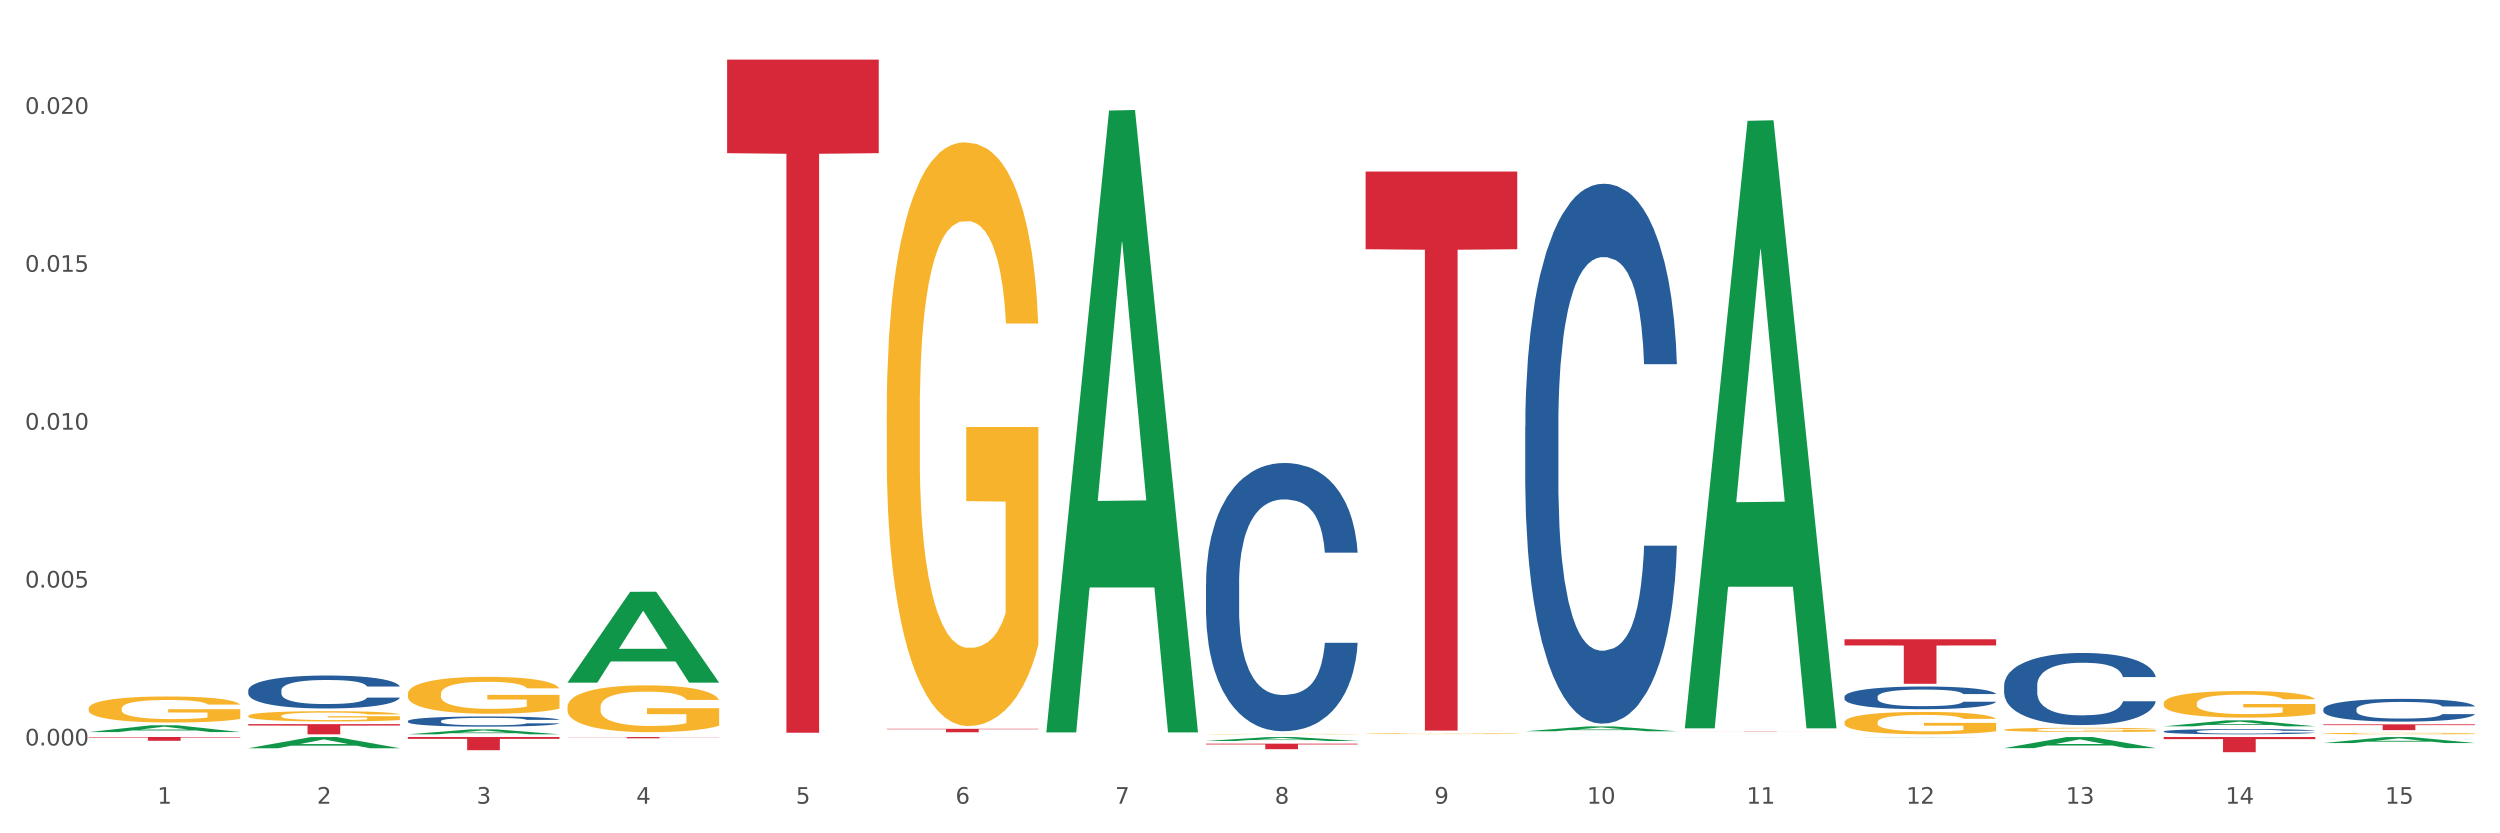 <?xml version="1.0" encoding="utf-8" standalone="no"?>
<!DOCTYPE svg PUBLIC "-//W3C//DTD SVG 1.1//EN"
  "http://www.w3.org/Graphics/SVG/1.1/DTD/svg11.dtd">
<svg xmlns:xlink="http://www.w3.org/1999/xlink" width="1080pt" height="360pt" viewBox="0 0 1080 360" xmlns="http://www.w3.org/2000/svg" version="1.1">
 <rect x="0" y="0" width="1080" height="360" fill="#333333" stroke="none"/>
 <defs>
  <style type="text/css">*{stroke-linejoin: round; stroke-linecap: butt}</style>
 </defs>
 <g id="figure_1">
  <g id="patch_1">
   <path d="M 0 360 
L 1080 360 
L 1080 0 
L 0 0 
z
" style="fill: #ffffff; stroke: #ffffff; stroke-linejoin: miter"/>
  </g>
  <g id="axes_1">
   <g id="matplotlib.axis_1">
    <g id="xtick_1">
     <g id="text_1">
      <!-- 1 -->
      <g style="fill: #4d4d4d" transform="translate(67.984 347.204) scale(0.096 -0.096)">
       <defs>
        <path id="DejaVuSans-31" d="M 794 531 
L 1825 531 
L 1825 4091 
L 703 3866 
L 703 4441 
L 1819 4666 
L 2450 4666 
L 2450 531 
L 3481 531 
L 3481 0 
L 794 0 
L 794 531 
z
" transform="scale(0.016)"/>
       </defs>
       <use xlink:href="#DejaVuSans-31"/>
      </g>
     </g>
    </g>
    <g id="xtick_2">
     <g id="text_2">
      <!-- 2 -->
      <g style="fill: #4d4d4d" transform="translate(136.942 347.204) scale(0.096 -0.096)">
       <defs>
        <path id="DejaVuSans-32" d="M 1228 531 
L 3431 531 
L 3431 0 
L 469 0 
L 469 531 
Q 828 903 1448 1529 
Q 2069 2156 2228 2338 
Q 2531 2678 2651 2914 
Q 2772 3150 2772 3378 
Q 2772 3750 2511 3984 
Q 2250 4219 1831 4219 
Q 1534 4219 1204 4116 
Q 875 4013 500 3803 
L 500 4441 
Q 881 4594 1212 4672 
Q 1544 4750 1819 4750 
Q 2544 4750 2975 4387 
Q 3406 4025 3406 3419 
Q 3406 3131 3298 2873 
Q 3191 2616 2906 2266 
Q 2828 2175 2409 1742 
Q 1991 1309 1228 531 
z
" transform="scale(0.016)"/>
       </defs>
       <use xlink:href="#DejaVuSans-32"/>
      </g>
     </g>
    </g>
    <g id="xtick_3">
     <g id="text_3">
      <!-- 3 -->
      <g style="fill: #4d4d4d" transform="translate(205.899 347.204) scale(0.096 -0.096)">
       <defs>
        <path id="DejaVuSans-33" d="M 2597 2516 
Q 3050 2419 3304 2112 
Q 3559 1806 3559 1356 
Q 3559 666 3084 287 
Q 2609 -91 1734 -91 
Q 1441 -91 1130 -33 
Q 819 25 488 141 
L 488 750 
Q 750 597 1062 519 
Q 1375 441 1716 441 
Q 2309 441 2620 675 
Q 2931 909 2931 1356 
Q 2931 1769 2642 2001 
Q 2353 2234 1838 2234 
L 1294 2234 
L 1294 2753 
L 1863 2753 
Q 2328 2753 2575 2939 
Q 2822 3125 2822 3475 
Q 2822 3834 2567 4026 
Q 2313 4219 1838 4219 
Q 1578 4219 1281 4162 
Q 984 4106 628 3988 
L 628 4550 
Q 988 4650 1302 4700 
Q 1616 4750 1894 4750 
Q 2613 4750 3031 4423 
Q 3450 4097 3450 3541 
Q 3450 3153 3228 2886 
Q 3006 2619 2597 2516 
z
" transform="scale(0.016)"/>
       </defs>
       <use xlink:href="#DejaVuSans-33"/>
      </g>
     </g>
    </g>
    <g id="xtick_4">
     <g id="text_4">
      <!-- 4 -->
      <g style="fill: #4d4d4d" transform="translate(274.857 347.204) scale(0.096 -0.096)">
       <defs>
        <path id="DejaVuSans-34" d="M 2419 4116 
L 825 1625 
L 2419 1625 
L 2419 4116 
z
M 2253 4666 
L 3047 4666 
L 3047 1625 
L 3713 1625 
L 3713 1100 
L 3047 1100 
L 3047 0 
L 2419 0 
L 2419 1100 
L 313 1100 
L 313 1709 
L 2253 4666 
z
" transform="scale(0.016)"/>
       </defs>
       <use xlink:href="#DejaVuSans-34"/>
      </g>
     </g>
    </g>
    <g id="xtick_5">
     <g id="text_5">
      <!-- 5 -->
      <g style="fill: #4d4d4d" transform="translate(343.815 347.204) scale(0.096 -0.096)">
       <defs>
        <path id="DejaVuSans-35" d="M 691 4666 
L 3169 4666 
L 3169 4134 
L 1269 4134 
L 1269 2991 
Q 1406 3038 1543 3061 
Q 1681 3084 1819 3084 
Q 2600 3084 3056 2656 
Q 3513 2228 3513 1497 
Q 3513 744 3044 326 
Q 2575 -91 1722 -91 
Q 1428 -91 1123 -41 
Q 819 9 494 109 
L 494 744 
Q 775 591 1075 516 
Q 1375 441 1709 441 
Q 2250 441 2565 725 
Q 2881 1009 2881 1497 
Q 2881 1984 2565 2268 
Q 2250 2553 1709 2553 
Q 1456 2553 1204 2497 
Q 953 2441 691 2322 
L 691 4666 
z
" transform="scale(0.016)"/>
       </defs>
       <use xlink:href="#DejaVuSans-35"/>
      </g>
     </g>
    </g>
    <g id="xtick_6">
     <g id="text_6">
      <!-- 6 -->
      <g style="fill: #4d4d4d" transform="translate(412.772 347.204) scale(0.096 -0.096)">
       <defs>
        <path id="DejaVuSans-36" d="M 2113 2584 
Q 1688 2584 1439 2293 
Q 1191 2003 1191 1497 
Q 1191 994 1439 701 
Q 1688 409 2113 409 
Q 2538 409 2786 701 
Q 3034 994 3034 1497 
Q 3034 2003 2786 2293 
Q 2538 2584 2113 2584 
z
M 3366 4563 
L 3366 3988 
Q 3128 4100 2886 4159 
Q 2644 4219 2406 4219 
Q 1781 4219 1451 3797 
Q 1122 3375 1075 2522 
Q 1259 2794 1537 2939 
Q 1816 3084 2150 3084 
Q 2853 3084 3261 2657 
Q 3669 2231 3669 1497 
Q 3669 778 3244 343 
Q 2819 -91 2113 -91 
Q 1303 -91 875 529 
Q 447 1150 447 2328 
Q 447 3434 972 4092 
Q 1497 4750 2381 4750 
Q 2619 4750 2861 4703 
Q 3103 4656 3366 4563 
z
" transform="scale(0.016)"/>
       </defs>
       <use xlink:href="#DejaVuSans-36"/>
      </g>
     </g>
    </g>
    <g id="xtick_7">
     <g id="text_7">
      <!-- 7 -->
      <g style="fill: #4d4d4d" transform="translate(481.73 347.204) scale(0.096 -0.096)">
       <defs>
        <path id="DejaVuSans-37" d="M 525 4666 
L 3525 4666 
L 3525 4397 
L 1831 0 
L 1172 0 
L 2766 4134 
L 525 4134 
L 525 4666 
z
" transform="scale(0.016)"/>
       </defs>
       <use xlink:href="#DejaVuSans-37"/>
      </g>
     </g>
    </g>
    <g id="xtick_8">
     <g id="text_8">
      <!-- 8 -->
      <g style="fill: #4d4d4d" transform="translate(550.688 347.204) scale(0.096 -0.096)">
       <defs>
        <path id="DejaVuSans-38" d="M 2034 2216 
Q 1584 2216 1326 1975 
Q 1069 1734 1069 1313 
Q 1069 891 1326 650 
Q 1584 409 2034 409 
Q 2484 409 2743 651 
Q 3003 894 3003 1313 
Q 3003 1734 2745 1975 
Q 2488 2216 2034 2216 
z
M 1403 2484 
Q 997 2584 770 2862 
Q 544 3141 544 3541 
Q 544 4100 942 4425 
Q 1341 4750 2034 4750 
Q 2731 4750 3128 4425 
Q 3525 4100 3525 3541 
Q 3525 3141 3298 2862 
Q 3072 2584 2669 2484 
Q 3125 2378 3379 2068 
Q 3634 1759 3634 1313 
Q 3634 634 3220 271 
Q 2806 -91 2034 -91 
Q 1263 -91 848 271 
Q 434 634 434 1313 
Q 434 1759 690 2068 
Q 947 2378 1403 2484 
z
M 1172 3481 
Q 1172 3119 1398 2916 
Q 1625 2713 2034 2713 
Q 2441 2713 2670 2916 
Q 2900 3119 2900 3481 
Q 2900 3844 2670 4047 
Q 2441 4250 2034 4250 
Q 1625 4250 1398 4047 
Q 1172 3844 1172 3481 
z
" transform="scale(0.016)"/>
       </defs>
       <use xlink:href="#DejaVuSans-38"/>
      </g>
     </g>
    </g>
    <g id="xtick_9">
     <g id="text_9">
      <!-- 9 -->
      <g style="fill: #4d4d4d" transform="translate(619.645 347.204) scale(0.096 -0.096)">
       <defs>
        <path id="DejaVuSans-39" d="M 703 97 
L 703 672 
Q 941 559 1184 500 
Q 1428 441 1663 441 
Q 2288 441 2617 861 
Q 2947 1281 2994 2138 
Q 2813 1869 2534 1725 
Q 2256 1581 1919 1581 
Q 1219 1581 811 2004 
Q 403 2428 403 3163 
Q 403 3881 828 4315 
Q 1253 4750 1959 4750 
Q 2769 4750 3195 4129 
Q 3622 3509 3622 2328 
Q 3622 1225 3098 567 
Q 2575 -91 1691 -91 
Q 1453 -91 1209 -44 
Q 966 3 703 97 
z
M 1959 2075 
Q 2384 2075 2632 2365 
Q 2881 2656 2881 3163 
Q 2881 3666 2632 3958 
Q 2384 4250 1959 4250 
Q 1534 4250 1286 3958 
Q 1038 3666 1038 3163 
Q 1038 2656 1286 2365 
Q 1534 2075 1959 2075 
z
" transform="scale(0.016)"/>
       </defs>
       <use xlink:href="#DejaVuSans-39"/>
      </g>
     </g>
    </g>
    <g id="xtick_10">
     <g id="text_10">
      <!-- 10 -->
      <g style="fill: #4d4d4d" transform="translate(685.549 347.204) scale(0.096 -0.096)">
       <defs>
        <path id="DejaVuSans-30" d="M 2034 4250 
Q 1547 4250 1301 3770 
Q 1056 3291 1056 2328 
Q 1056 1369 1301 889 
Q 1547 409 2034 409 
Q 2525 409 2770 889 
Q 3016 1369 3016 2328 
Q 3016 3291 2770 3770 
Q 2525 4250 2034 4250 
z
M 2034 4750 
Q 2819 4750 3233 4129 
Q 3647 3509 3647 2328 
Q 3647 1150 3233 529 
Q 2819 -91 2034 -91 
Q 1250 -91 836 529 
Q 422 1150 422 2328 
Q 422 3509 836 4129 
Q 1250 4750 2034 4750 
z
" transform="scale(0.016)"/>
       </defs>
       <use xlink:href="#DejaVuSans-31"/>
       <use xlink:href="#DejaVuSans-30" transform="translate(63.623 0)"/>
      </g>
     </g>
    </g>
    <g id="xtick_11">
     <g id="text_11">
      <!-- 11 -->
      <g style="fill: #4d4d4d" transform="translate(754.506 347.204) scale(0.096 -0.096)">
       <use xlink:href="#DejaVuSans-31"/>
       <use xlink:href="#DejaVuSans-31" transform="translate(63.623 0)"/>
      </g>
     </g>
    </g>
    <g id="xtick_12">
     <g id="text_12">
      <!-- 12 -->
      <g style="fill: #4d4d4d" transform="translate(823.464 347.204) scale(0.096 -0.096)">
       <use xlink:href="#DejaVuSans-31"/>
       <use xlink:href="#DejaVuSans-32" transform="translate(63.623 0)"/>
      </g>
     </g>
    </g>
    <g id="xtick_13">
     <g id="text_13">
      <!-- 13 -->
      <g style="fill: #4d4d4d" transform="translate(892.422 347.204) scale(0.096 -0.096)">
       <use xlink:href="#DejaVuSans-31"/>
       <use xlink:href="#DejaVuSans-33" transform="translate(63.623 0)"/>
      </g>
     </g>
    </g>
    <g id="xtick_14">
     <g id="text_14">
      <!-- 14 -->
      <g style="fill: #4d4d4d" transform="translate(961.379 347.204) scale(0.096 -0.096)">
       <use xlink:href="#DejaVuSans-31"/>
       <use xlink:href="#DejaVuSans-34" transform="translate(63.623 0)"/>
      </g>
     </g>
    </g>
    <g id="xtick_15">
     <g id="text_15">
      <!-- 15 -->
      <g style="fill: #4d4d4d" transform="translate(1030.337 347.204) scale(0.096 -0.096)">
       <use xlink:href="#DejaVuSans-31"/>
       <use xlink:href="#DejaVuSans-35" transform="translate(63.623 0)"/>
      </g>
     </g>
    </g>
    <g id="xtick_16"/>
    <g id="xtick_17"/>
    <g id="xtick_18"/>
    <g id="xtick_19"/>
    <g id="xtick_20"/>
    <g id="xtick_21"/>
    <g id="xtick_22"/>
    <g id="xtick_23"/>
    <g id="xtick_24"/>
    <g id="xtick_25"/>
    <g id="xtick_26"/>
    <g id="xtick_27"/>
    <g id="xtick_28"/>
    <g id="xtick_29"/>
   </g>
   <g id="matplotlib.axis_2">
    <g id="ytick_1">
     <g id="text_16">
      <!-- 0.000 -->
      <g style="fill: #4d4d4d" transform="translate(10.8 322.044) scale(0.096 -0.096)">
       <defs>
        <path id="DejaVuSans-2e" d="M 684 794 
L 1344 794 
L 1344 0 
L 684 0 
L 684 794 
z
" transform="scale(0.016)"/>
       </defs>
       <use xlink:href="#DejaVuSans-30"/>
       <use xlink:href="#DejaVuSans-2e" transform="translate(63.623 0)"/>
       <use xlink:href="#DejaVuSans-30" transform="translate(95.41 0)"/>
       <use xlink:href="#DejaVuSans-30" transform="translate(159.033 0)"/>
       <use xlink:href="#DejaVuSans-30" transform="translate(222.656 0)"/>
      </g>
     </g>
    </g>
    <g id="ytick_2">
     <g id="text_17">
      <!-- 0.005 -->
      <g style="fill: #4d4d4d" transform="translate(10.8 253.833) scale(0.096 -0.096)">
       <use xlink:href="#DejaVuSans-30"/>
       <use xlink:href="#DejaVuSans-2e" transform="translate(63.623 0)"/>
       <use xlink:href="#DejaVuSans-30" transform="translate(95.41 0)"/>
       <use xlink:href="#DejaVuSans-30" transform="translate(159.033 0)"/>
       <use xlink:href="#DejaVuSans-35" transform="translate(222.656 0)"/>
      </g>
     </g>
    </g>
    <g id="ytick_3">
     <g id="text_18">
      <!-- 0.010 -->
      <g style="fill: #4d4d4d" transform="translate(10.8 185.622) scale(0.096 -0.096)">
       <use xlink:href="#DejaVuSans-30"/>
       <use xlink:href="#DejaVuSans-2e" transform="translate(63.623 0)"/>
       <use xlink:href="#DejaVuSans-30" transform="translate(95.41 0)"/>
       <use xlink:href="#DejaVuSans-31" transform="translate(159.033 0)"/>
       <use xlink:href="#DejaVuSans-30" transform="translate(222.656 0)"/>
      </g>
     </g>
    </g>
    <g id="ytick_4">
     <g id="text_19">
      <!-- 0.015 -->
      <g style="fill: #4d4d4d" transform="translate(10.8 117.411) scale(0.096 -0.096)">
       <use xlink:href="#DejaVuSans-30"/>
       <use xlink:href="#DejaVuSans-2e" transform="translate(63.623 0)"/>
       <use xlink:href="#DejaVuSans-30" transform="translate(95.41 0)"/>
       <use xlink:href="#DejaVuSans-31" transform="translate(159.033 0)"/>
       <use xlink:href="#DejaVuSans-35" transform="translate(222.656 0)"/>
      </g>
     </g>
    </g>
    <g id="ytick_5">
     <g id="text_20">
      <!-- 0.020 -->
      <g style="fill: #4d4d4d" transform="translate(10.8 49.199) scale(0.096 -0.096)">
       <use xlink:href="#DejaVuSans-30"/>
       <use xlink:href="#DejaVuSans-2e" transform="translate(63.623 0)"/>
       <use xlink:href="#DejaVuSans-30" transform="translate(95.41 0)"/>
       <use xlink:href="#DejaVuSans-32" transform="translate(159.033 0)"/>
       <use xlink:href="#DejaVuSans-30" transform="translate(222.656 0)"/>
      </g>
     </g>
    </g>
    <g id="ytick_6"/>
    <g id="ytick_7"/>
    <g id="ytick_8"/>
    <g id="ytick_9"/>
   </g>
   <g id="PolyCollection_1">
    <path d="M 38.283 316.253 
L 38.351 316.251 
L 65.365 313.307 
L 76.576 313.304 
L 103.793 316.259 
L 90.826 316.259 
L 84.95 315.571 
L 57.058 315.571 
L 56.855 315.582 
L 51.182 316.259 
L 38.283 316.259 
L 38.283 316.253 
L 60.57 315.16 
L 81.438 315.157 
L 71.105 313.934 
L 70.97 313.928 
L 70.835 313.937 
L 60.502 315.157 
L 60.57 315.16 
L 38.283 316.253 
z
" clip-path="url(#p7e0bc6e42a)" style="fill: #109648"/>
    <path d="M 796.817 276.168 
L 862.327 276.168 
L 862.327 278.841 
L 836.558 278.859 
L 836.558 295.4 
L 822.431 295.4 
L 822.431 278.859 
L 796.817 278.841 
L 796.817 276.186 
L 796.817 276.168 
z
" clip-path="url(#p7e0bc6e42a)" style="fill: #d62839"/>
    <path d="M 727.86 315.798 
L 793.369 315.798 
L 793.369 315.813 
L 767.6 315.813 
L 767.6 315.905 
L 753.474 315.905 
L 753.474 315.813 
L 727.86 315.813 
L 727.86 315.798 
L 727.86 315.798 
z
" clip-path="url(#p7e0bc6e42a)" style="fill: #d62839"/>
    <path d="M 589.944 74.104 
L 655.454 74.104 
L 655.454 107.666 
L 629.685 107.892 
L 629.685 315.613 
L 615.558 315.613 
L 615.558 107.892 
L 589.944 107.666 
L 589.944 74.331 
L 589.944 74.104 
z
" clip-path="url(#p7e0bc6e42a)" style="fill: #d62839"/>
    <path d="M 520.987 321.272 
L 586.496 321.272 
L 586.496 321.602 
L 560.727 321.605 
L 560.727 323.653 
L 546.601 323.653 
L 546.601 321.605 
L 520.987 321.602 
L 520.987 321.274 
L 520.987 321.272 
z
" clip-path="url(#p7e0bc6e42a)" style="fill: #d62839"/>
    <path d="M 383.071 314.832 
L 448.581 314.832 
L 448.581 315.042 
L 422.812 315.044 
L 422.812 316.349 
L 408.685 316.349 
L 408.685 315.044 
L 383.071 315.042 
L 383.071 314.833 
L 383.071 314.832 
z
" clip-path="url(#p7e0bc6e42a)" style="fill: #d62839"/>
    <path d="M 314.114 25.759 
L 379.623 25.759 
L 379.623 66.167 
L 353.854 66.441 
L 353.854 316.533 
L 339.728 316.533 
L 339.728 66.441 
L 314.114 66.167 
L 314.114 26.033 
L 314.114 25.759 
z
" clip-path="url(#p7e0bc6e42a)" style="fill: #d62839"/>
    <path d="M 245.156 318.397 
L 310.666 318.397 
L 310.666 318.473 
L 284.897 318.474 
L 284.897 318.945 
L 270.77 318.945 
L 270.77 318.474 
L 245.156 318.473 
L 245.156 318.398 
L 245.156 318.397 
z
" clip-path="url(#p7e0bc6e42a)" style="fill: #d62839"/>
    <path d="M 176.198 311.494 
L 176.276 311.49 
L 176.276 311.378 
L 176.508 311.225 
L 177.36 310.943 
L 178.444 310.729 
L 180.302 310.48 
L 181.309 310.375 
L 182.625 310.258 
L 185.336 310.069 
L 188.433 309.908 
L 190.601 309.819 
L 192.227 309.763 
L 195.867 309.662 
L 197.957 309.618 
L 200.126 309.582 
L 201.984 309.558 
L 205.081 309.53 
L 207.559 309.517 
L 210.424 309.513 
L 212.825 309.517 
L 216 309.534 
L 220.646 309.582 
L 222.427 309.61 
L 224.827 309.658 
L 227.305 309.723 
L 229.319 309.787 
L 231.642 309.88 
L 234.042 310.001 
L 236.365 310.154 
L 237.991 310.295 
L 239.308 310.443 
L 240.469 310.625 
L 241.321 310.822 
L 241.708 310.987 
L 227.538 310.987 
L 227.15 310.838 
L 226.376 310.677 
L 225.602 310.568 
L 224.75 310.48 
L 223.433 310.379 
L 222.272 310.315 
L 220.336 310.238 
L 218.555 310.19 
L 217.084 310.162 
L 215.303 310.138 
L 211.509 310.113 
L 208.798 310.113 
L 207.095 310.121 
L 205.004 310.142 
L 203.223 310.17 
L 201.132 310.218 
L 199.506 310.27 
L 197.88 310.339 
L 196.951 310.387 
L 195.557 310.476 
L 194.628 310.548 
L 193.389 310.673 
L 192.692 310.762 
L 191.453 310.991 
L 190.911 311.16 
L 190.679 311.277 
L 190.524 311.406 
L 190.524 312.034 
L 190.988 312.316 
L 191.376 312.436 
L 191.995 312.573 
L 193.157 312.75 
L 194.86 312.924 
L 196.641 313.048 
L 198.112 313.125 
L 199.506 313.181 
L 200.9 313.226 
L 202.604 313.266 
L 203.997 313.29 
L 206.088 313.314 
L 208.566 313.326 
L 210.502 313.326 
L 214.451 313.306 
L 216.232 313.286 
L 217.936 313.258 
L 219.794 313.213 
L 221.265 313.165 
L 222.117 313.129 
L 223.511 313.052 
L 224.595 312.972 
L 225.524 312.879 
L 226.144 312.799 
L 226.841 312.678 
L 227.383 312.541 
L 227.538 312.469 
L 241.708 312.469 
L 241.398 312.614 
L 240.856 312.754 
L 239.772 312.944 
L 238.92 313.052 
L 237.604 313.185 
L 236.21 313.298 
L 234.274 313.423 
L 232.493 313.515 
L 230.635 313.596 
L 228.622 313.668 
L 224.982 313.769 
L 223.666 313.797 
L 220.878 313.846 
L 218.71 313.874 
L 215.535 313.902 
L 212.283 313.918 
L 208.876 313.922 
L 205.856 313.914 
L 202.526 313.89 
L 200.435 313.866 
L 198.112 313.829 
L 195.402 313.773 
L 192.847 313.705 
L 190.446 313.624 
L 188.201 313.532 
L 186.11 313.427 
L 183.4 313.254 
L 181.386 313.085 
L 179.915 312.928 
L 178.909 312.795 
L 177.902 312.626 
L 177.36 312.509 
L 176.508 312.227 
L 176.198 311.965 
L 176.198 311.494 
z
" clip-path="url(#p7e0bc6e42a)" style="fill: #255c99"/>
    <path d="M 107.241 312.832 
L 172.75 312.832 
L 172.75 313.443 
L 146.981 313.447 
L 146.981 317.227 
L 132.855 317.227 
L 132.855 313.447 
L 107.241 313.443 
L 107.241 312.836 
L 107.241 312.832 
z
" clip-path="url(#p7e0bc6e42a)" style="fill: #d62839"/>
    <path d="M 38.283 318.397 
L 103.793 318.397 
L 103.793 318.622 
L 78.024 318.623 
L 78.024 320.014 
L 63.897 320.014 
L 63.897 318.623 
L 38.283 318.622 
L 38.283 318.399 
L 38.283 318.397 
z
" clip-path="url(#p7e0bc6e42a)" style="fill: #d62839"/>
    <path d="M 1003.69 316.881 
L 1003.768 316.88 
L 1003.768 316.859 
L 1003.922 316.841 
L 1004.696 316.797 
L 1005.856 316.76 
L 1006.707 316.741 
L 1007.557 316.725 
L 1008.563 316.709 
L 1009.8 316.693 
L 1012.043 316.669 
L 1013.435 316.656 
L 1015.137 316.643 
L 1018.231 316.625 
L 1020.474 316.614 
L 1022.794 316.605 
L 1026.584 316.595 
L 1029.059 316.59 
L 1031.688 316.587 
L 1034.86 316.584 
L 1037.257 316.584 
L 1042.517 316.585 
L 1047.002 316.591 
L 1049.168 316.595 
L 1051.952 316.602 
L 1053.422 316.606 
L 1055.82 316.616 
L 1058.295 316.628 
L 1059.996 316.639 
L 1062.548 316.659 
L 1064.482 316.679 
L 1066.261 316.703 
L 1067.189 316.72 
L 1067.885 316.736 
L 1068.504 316.754 
L 1069.123 316.783 
L 1055.201 316.783 
L 1054.659 316.763 
L 1053.809 316.743 
L 1052.571 316.725 
L 1051.488 316.713 
L 1049.632 316.698 
L 1047.931 316.689 
L 1046.152 316.682 
L 1043.986 316.676 
L 1042.285 316.673 
L 1039.887 316.67 
L 1035.169 316.671 
L 1031.998 316.676 
L 1029.832 316.682 
L 1028.44 316.687 
L 1027.203 316.693 
L 1025.81 316.701 
L 1024.186 316.713 
L 1023.026 316.725 
L 1021.866 316.739 
L 1020.938 316.753 
L 1020.087 316.769 
L 1019.391 316.787 
L 1018.85 316.805 
L 1018.385 316.827 
L 1017.999 316.864 
L 1017.999 316.945 
L 1018.153 316.963 
L 1018.54 316.987 
L 1019.004 317.005 
L 1019.778 317.027 
L 1020.474 317.042 
L 1021.789 317.063 
L 1023.258 317.08 
L 1024.418 317.092 
L 1025.578 317.101 
L 1027.589 317.114 
L 1029.832 317.124 
L 1031.766 317.131 
L 1034.396 317.137 
L 1036.174 317.139 
L 1037.721 317.14 
L 1041.511 317.14 
L 1044.218 317.138 
L 1047.235 317.134 
L 1049.555 317.129 
L 1051.488 317.123 
L 1053.654 317.112 
L 1055.046 317.102 
L 1055.046 316.979 
L 1038.031 316.979 
L 1038.031 316.897 
L 1069.2 316.897 
L 1069.2 317.137 
L 1067.885 317.149 
L 1066.416 317.16 
L 1064.869 317.17 
L 1062.548 317.183 
L 1059.764 317.194 
L 1057.289 317.202 
L 1054.659 317.21 
L 1051.566 317.216 
L 1047.544 317.222 
L 1045.069 317.224 
L 1041.975 317.226 
L 1038.34 317.227 
L 1035.169 317.225 
L 1032.075 317.222 
L 1028.827 317.217 
L 1025.656 317.21 
L 1023.258 317.202 
L 1020.86 317.193 
L 1018.308 317.18 
L 1016.297 317.168 
L 1014.75 317.158 
L 1013.049 317.144 
L 1011.193 317.127 
L 1009.8 317.111 
L 1008.563 317.094 
L 1007.248 317.073 
L 1006.32 317.055 
L 1005.392 317.032 
L 1004.85 317.015 
L 1004.232 316.989 
L 1003.768 316.952 
L 1003.69 316.881 
z
" clip-path="url(#p7e0bc6e42a)" style="fill: #f7b32b"/>
    <path d="M 934.733 303.833 
L 934.81 303.822 
L 934.81 303.444 
L 934.965 303.119 
L 935.738 302.332 
L 936.898 301.681 
L 937.749 301.334 
L 938.6 301.051 
L 939.605 300.768 
L 940.843 300.474 
L 943.086 300.043 
L 944.478 299.823 
L 946.179 299.592 
L 949.273 299.256 
L 951.516 299.067 
L 953.836 298.91 
L 957.626 298.721 
L 960.101 298.637 
L 962.731 298.574 
L 965.902 298.532 
L 968.3 298.521 
L 973.559 298.553 
L 978.045 298.647 
L 980.21 298.721 
L 982.995 298.847 
L 984.464 298.931 
L 986.862 299.099 
L 989.337 299.319 
L 991.038 299.508 
L 993.591 299.865 
L 995.524 300.222 
L 997.303 300.663 
L 998.231 300.967 
L 998.928 301.251 
L 999.546 301.576 
L 1000.165 302.09 
L 986.243 302.09 
L 985.702 301.723 
L 984.851 301.376 
L 983.614 301.041 
L 982.531 300.831 
L 980.674 300.568 
L 978.973 300.4 
L 977.194 300.274 
L 975.028 300.169 
L 973.327 300.117 
L 970.929 300.075 
L 966.211 300.085 
L 963.04 300.169 
L 960.875 300.274 
L 959.482 300.369 
L 958.245 300.474 
L 956.853 300.621 
L 955.229 300.841 
L 954.068 301.041 
L 952.908 301.293 
L 951.98 301.544 
L 951.129 301.838 
L 950.433 302.153 
L 949.892 302.479 
L 949.428 302.878 
L 949.041 303.539 
L 949.041 304.977 
L 949.196 305.303 
L 949.582 305.733 
L 950.047 306.058 
L 950.82 306.447 
L 951.516 306.709 
L 952.831 307.087 
L 954.3 307.402 
L 955.461 307.601 
L 956.621 307.769 
L 958.632 308 
L 960.875 308.189 
L 962.808 308.305 
L 965.438 308.41 
L 967.217 308.452 
L 968.764 308.473 
L 972.553 308.473 
L 975.26 308.441 
L 978.277 308.368 
L 980.597 308.273 
L 982.531 308.158 
L 984.696 307.969 
L 986.089 307.79 
L 986.089 305.596 
L 969.073 305.586 
L 969.073 304.127 
L 1000.242 304.127 
L 1000.242 308.41 
L 998.928 308.63 
L 997.458 308.83 
L 995.911 309.008 
L 993.591 309.229 
L 990.806 309.438 
L 988.331 309.585 
L 985.702 309.711 
L 982.608 309.827 
L 978.586 309.932 
L 976.111 309.974 
L 973.017 310.005 
L 969.382 310.016 
L 966.211 309.995 
L 963.118 309.942 
L 959.869 309.848 
L 956.698 309.711 
L 954.3 309.575 
L 951.903 309.407 
L 949.35 309.187 
L 947.34 308.977 
L 945.793 308.788 
L 944.091 308.546 
L 942.235 308.231 
L 940.843 307.948 
L 939.605 307.654 
L 938.29 307.276 
L 937.362 306.951 
L 936.434 306.541 
L 935.893 306.237 
L 935.274 305.764 
L 934.81 305.103 
L 934.733 303.833 
z
" clip-path="url(#p7e0bc6e42a)" style="fill: #f7b32b"/>
    <path d="M 865.775 315.253 
L 865.852 315.251 
L 865.852 315.19 
L 866.007 315.138 
L 866.78 315.012 
L 867.941 314.907 
L 868.791 314.852 
L 869.642 314.806 
L 870.648 314.761 
L 871.885 314.714 
L 874.128 314.645 
L 875.52 314.609 
L 877.222 314.572 
L 880.315 314.518 
L 882.558 314.488 
L 884.879 314.463 
L 888.669 314.433 
L 891.144 314.419 
L 893.773 314.409 
L 896.944 314.402 
L 899.342 314.401 
L 904.601 314.406 
L 909.087 314.421 
L 911.253 314.433 
L 914.037 314.453 
L 915.507 314.466 
L 917.904 314.493 
L 920.379 314.529 
L 922.081 314.559 
L 924.633 314.616 
L 926.567 314.673 
L 928.346 314.744 
L 929.274 314.793 
L 929.97 314.838 
L 930.589 314.891 
L 931.207 314.973 
L 917.286 314.973 
L 916.744 314.914 
L 915.893 314.859 
L 914.656 314.805 
L 913.573 314.771 
L 911.717 314.729 
L 910.015 314.702 
L 908.236 314.682 
L 906.071 314.665 
L 904.369 314.657 
L 901.972 314.65 
L 897.254 314.651 
L 894.083 314.665 
L 891.917 314.682 
L 890.525 314.697 
L 889.287 314.714 
L 887.895 314.737 
L 886.271 314.773 
L 885.111 314.805 
L 883.951 314.845 
L 883.022 314.886 
L 882.172 314.933 
L 881.476 314.983 
L 880.934 315.035 
L 880.47 315.099 
L 880.083 315.205 
L 880.083 315.436 
L 880.238 315.488 
L 880.625 315.557 
L 881.089 315.609 
L 881.862 315.672 
L 882.558 315.714 
L 883.873 315.774 
L 885.343 315.825 
L 886.503 315.857 
L 887.663 315.884 
L 889.674 315.921 
L 891.917 315.951 
L 893.851 315.97 
L 896.48 315.987 
L 898.259 315.993 
L 899.806 315.997 
L 903.596 315.997 
L 906.303 315.992 
L 909.319 315.98 
L 911.639 315.965 
L 913.573 315.946 
L 915.739 315.916 
L 917.131 315.887 
L 917.131 315.535 
L 900.115 315.534 
L 900.115 315.3 
L 931.285 315.3 
L 931.285 315.987 
L 929.97 316.022 
L 928.5 316.054 
L 926.953 316.083 
L 924.633 316.118 
L 921.849 316.152 
L 919.374 316.175 
L 916.744 316.195 
L 913.65 316.214 
L 909.629 316.231 
L 907.154 316.237 
L 904.06 316.242 
L 900.425 316.244 
L 897.254 316.241 
L 894.16 316.232 
L 890.911 316.217 
L 887.74 316.195 
L 885.343 316.173 
L 882.945 316.147 
L 880.393 316.111 
L 878.382 316.077 
L 876.835 316.047 
L 875.133 316.008 
L 873.277 315.958 
L 871.885 315.913 
L 870.648 315.865 
L 869.333 315.805 
L 868.405 315.753 
L 867.476 315.687 
L 866.935 315.638 
L 866.316 315.562 
L 865.852 315.456 
L 865.775 315.253 
z
" clip-path="url(#p7e0bc6e42a)" style="fill: #f7b32b"/>
    <path d="M 934.733 318.397 
L 1000.242 318.397 
L 1000.242 319.308 
L 974.473 319.314 
L 974.473 324.95 
L 960.347 324.95 
L 960.347 319.314 
L 934.733 319.308 
L 934.733 318.403 
L 934.733 318.397 
z
" clip-path="url(#p7e0bc6e42a)" style="fill: #d62839"/>
    <path d="M 796.817 312.021 
L 796.895 312.012 
L 796.895 311.694 
L 797.049 311.42 
L 797.823 310.757 
L 798.983 310.209 
L 799.834 309.917 
L 800.684 309.679 
L 801.69 309.44 
L 802.927 309.192 
L 805.17 308.83 
L 806.563 308.644 
L 808.264 308.45 
L 811.358 308.167 
L 813.601 308.008 
L 815.921 307.876 
L 819.711 307.716 
L 822.186 307.646 
L 824.816 307.593 
L 827.987 307.557 
L 830.384 307.549 
L 835.644 307.575 
L 840.129 307.655 
L 842.295 307.716 
L 845.079 307.823 
L 846.549 307.893 
L 848.947 308.035 
L 851.422 308.22 
L 853.123 308.379 
L 855.676 308.68 
L 857.609 308.98 
L 859.388 309.352 
L 860.316 309.608 
L 861.012 309.847 
L 861.631 310.12 
L 862.25 310.554 
L 848.328 310.554 
L 847.786 310.244 
L 846.936 309.953 
L 845.698 309.67 
L 844.615 309.493 
L 842.759 309.272 
L 841.058 309.131 
L 839.279 309.025 
L 837.113 308.936 
L 835.412 308.892 
L 833.014 308.857 
L 828.296 308.865 
L 825.125 308.936 
L 822.959 309.025 
L 821.567 309.104 
L 820.33 309.192 
L 818.937 309.316 
L 817.313 309.502 
L 816.153 309.67 
L 814.993 309.882 
L 814.065 310.094 
L 813.214 310.341 
L 812.518 310.607 
L 811.977 310.881 
L 811.512 311.216 
L 811.126 311.773 
L 811.126 312.984 
L 811.28 313.258 
L 811.667 313.621 
L 812.131 313.894 
L 812.905 314.222 
L 813.601 314.442 
L 814.916 314.761 
L 816.385 315.026 
L 817.545 315.194 
L 818.705 315.335 
L 820.716 315.53 
L 822.959 315.689 
L 824.893 315.786 
L 827.523 315.874 
L 829.301 315.91 
L 830.848 315.927 
L 834.638 315.927 
L 837.345 315.901 
L 840.362 315.839 
L 842.682 315.759 
L 844.615 315.662 
L 846.781 315.503 
L 848.173 315.353 
L 848.173 313.506 
L 831.158 313.497 
L 831.158 312.268 
L 862.327 312.268 
L 862.327 315.874 
L 861.012 316.06 
L 859.543 316.228 
L 857.996 316.378 
L 855.676 316.564 
L 852.891 316.74 
L 850.416 316.864 
L 847.786 316.97 
L 844.693 317.067 
L 840.671 317.156 
L 838.196 317.191 
L 835.102 317.218 
L 831.467 317.227 
L 828.296 317.209 
L 825.202 317.165 
L 821.954 317.085 
L 818.783 316.97 
L 816.385 316.855 
L 813.987 316.714 
L 811.435 316.528 
L 809.424 316.352 
L 807.877 316.192 
L 806.176 315.989 
L 804.32 315.724 
L 802.927 315.485 
L 801.69 315.238 
L 800.375 314.92 
L 799.447 314.646 
L 798.519 314.301 
L 797.977 314.045 
L 797.359 313.647 
L 796.895 313.09 
L 796.817 312.021 
z
" clip-path="url(#p7e0bc6e42a)" style="fill: #f7b32b"/>
    <path d="M 520.987 317.137 
L 521.064 317.137 
L 521.064 317.132 
L 521.219 317.127 
L 521.992 317.116 
L 523.152 317.106 
L 524.003 317.101 
L 524.854 317.097 
L 525.859 317.093 
L 527.097 317.089 
L 529.34 317.082 
L 530.732 317.079 
L 532.433 317.076 
L 535.527 317.071 
L 537.77 317.068 
L 540.09 317.066 
L 543.88 317.063 
L 546.355 317.062 
L 548.985 317.061 
L 552.156 317.061 
L 554.554 317.06 
L 559.813 317.061 
L 564.299 317.062 
L 566.464 317.063 
L 569.249 317.065 
L 570.718 317.066 
L 573.116 317.069 
L 575.591 317.072 
L 577.293 317.075 
L 579.845 317.08 
L 581.778 317.085 
L 583.557 317.091 
L 584.485 317.096 
L 585.182 317.1 
L 585.8 317.105 
L 586.419 317.112 
L 572.497 317.112 
L 571.956 317.107 
L 571.105 317.102 
L 569.868 317.097 
L 568.785 317.094 
L 566.929 317.09 
L 565.227 317.088 
L 563.448 317.086 
L 561.282 317.084 
L 559.581 317.083 
L 557.183 317.083 
L 552.465 317.083 
L 549.294 317.084 
L 547.129 317.086 
L 545.736 317.087 
L 544.499 317.089 
L 543.107 317.091 
L 541.483 317.094 
L 540.322 317.097 
L 539.162 317.1 
L 538.234 317.104 
L 537.383 317.108 
L 536.687 317.113 
L 536.146 317.118 
L 535.682 317.123 
L 535.295 317.133 
L 535.295 317.154 
L 535.45 317.158 
L 535.837 317.165 
L 536.301 317.169 
L 537.074 317.175 
L 537.77 317.179 
L 539.085 317.184 
L 540.554 317.189 
L 541.715 317.192 
L 542.875 317.194 
L 544.886 317.197 
L 547.129 317.2 
L 549.062 317.202 
L 551.692 317.203 
L 553.471 317.204 
L 555.018 317.204 
L 558.807 317.204 
L 561.515 317.204 
L 564.531 317.203 
L 566.851 317.201 
L 568.785 317.2 
L 570.95 317.197 
L 572.343 317.194 
L 572.343 317.163 
L 555.327 317.163 
L 555.327 317.141 
L 586.496 317.141 
L 586.496 317.203 
L 585.182 317.207 
L 583.712 317.209 
L 582.165 317.212 
L 579.845 317.215 
L 577.061 317.218 
L 574.586 317.22 
L 571.956 317.222 
L 568.862 317.224 
L 564.84 317.225 
L 562.365 317.226 
L 559.272 317.226 
L 555.636 317.227 
L 552.465 317.226 
L 549.372 317.226 
L 546.123 317.224 
L 542.952 317.222 
L 540.554 317.22 
L 538.157 317.218 
L 535.604 317.215 
L 533.594 317.212 
L 532.047 317.209 
L 530.345 317.205 
L 528.489 317.201 
L 527.097 317.197 
L 525.859 317.192 
L 524.544 317.187 
L 523.616 317.182 
L 522.688 317.176 
L 522.147 317.172 
L 521.528 317.165 
L 521.064 317.156 
L 520.987 317.137 
z
" clip-path="url(#p7e0bc6e42a)" style="fill: #f7b32b"/>
    <path d="M 383.071 178.01 
L 383.149 177.78 
L 383.149 169.489 
L 383.303 162.349 
L 384.077 145.076 
L 385.237 130.797 
L 386.088 123.197 
L 386.938 116.979 
L 387.944 110.76 
L 389.181 104.312 
L 391.424 94.869 
L 392.817 90.033 
L 394.518 84.966 
L 397.612 77.596 
L 399.855 73.451 
L 402.175 69.996 
L 405.965 65.851 
L 408.44 64.008 
L 411.07 62.626 
L 414.241 61.705 
L 416.638 61.475 
L 421.898 62.166 
L 426.384 64.238 
L 428.549 65.851 
L 431.334 68.614 
L 432.803 70.457 
L 435.201 74.142 
L 437.676 78.978 
L 439.377 83.124 
L 441.93 90.954 
L 443.863 98.785 
L 445.642 108.457 
L 446.57 115.136 
L 447.266 121.355 
L 447.885 128.494 
L 448.504 139.779 
L 434.582 139.779 
L 434.041 131.718 
L 433.19 124.118 
L 431.952 116.748 
L 430.869 112.142 
L 429.013 106.385 
L 427.312 102.7 
L 425.533 99.936 
L 423.367 97.633 
L 421.666 96.481 
L 419.268 95.56 
L 414.55 95.791 
L 411.379 97.633 
L 409.213 99.936 
L 407.821 102.009 
L 406.584 104.312 
L 405.191 107.536 
L 403.567 112.373 
L 402.407 116.748 
L 401.247 122.276 
L 400.319 127.803 
L 399.468 134.252 
L 398.772 141.161 
L 398.231 148.301 
L 397.767 157.052 
L 397.38 171.562 
L 397.38 203.114 
L 397.534 210.253 
L 397.921 219.696 
L 398.385 226.835 
L 399.159 235.357 
L 399.855 241.114 
L 401.17 249.405 
L 402.639 256.315 
L 403.799 260.69 
L 404.959 264.375 
L 406.97 269.442 
L 409.213 273.588 
L 411.147 276.121 
L 413.777 278.424 
L 415.555 279.345 
L 417.102 279.806 
L 420.892 279.806 
L 423.599 279.115 
L 426.616 277.503 
L 428.936 275.43 
L 430.869 272.897 
L 433.035 268.751 
L 434.427 264.836 
L 434.427 216.702 
L 417.412 216.471 
L 417.412 184.459 
L 448.581 184.459 
L 448.581 278.424 
L 447.266 283.26 
L 445.797 287.636 
L 444.25 291.552 
L 441.93 296.388 
L 439.145 300.994 
L 436.67 304.218 
L 434.041 306.982 
L 430.947 309.515 
L 426.925 311.819 
L 424.45 312.74 
L 421.356 313.431 
L 417.721 313.661 
L 414.55 313.2 
L 411.456 312.049 
L 408.208 309.976 
L 405.037 306.982 
L 402.639 303.988 
L 400.242 300.303 
L 397.689 295.467 
L 395.678 290.861 
L 394.131 286.715 
L 392.43 281.418 
L 390.574 274.509 
L 389.181 268.291 
L 387.944 261.842 
L 386.629 253.551 
L 385.701 246.411 
L 384.773 237.429 
L 384.231 230.75 
L 383.613 220.387 
L 383.149 205.877 
L 383.071 178.01 
z
" clip-path="url(#p7e0bc6e42a)" style="fill: #f7b32b"/>
    <path d="M 245.156 305.426 
L 245.233 305.407 
L 245.233 304.742 
L 245.388 304.169 
L 246.161 302.783 
L 247.322 301.637 
L 248.172 301.028 
L 249.023 300.529 
L 250.029 300.03 
L 251.266 299.512 
L 253.509 298.754 
L 254.901 298.366 
L 256.603 297.96 
L 259.697 297.368 
L 261.939 297.036 
L 264.26 296.759 
L 268.05 296.426 
L 270.525 296.278 
L 273.154 296.167 
L 276.325 296.093 
L 278.723 296.075 
L 283.982 296.13 
L 288.468 296.297 
L 290.634 296.426 
L 293.418 296.648 
L 294.888 296.795 
L 297.285 297.091 
L 299.76 297.479 
L 301.462 297.812 
L 304.014 298.44 
L 305.948 299.069 
L 307.727 299.845 
L 308.655 300.381 
L 309.351 300.88 
L 309.97 301.453 
L 310.588 302.358 
L 296.667 302.358 
L 296.125 301.711 
L 295.274 301.101 
L 294.037 300.51 
L 292.954 300.14 
L 291.098 299.678 
L 289.396 299.383 
L 287.617 299.161 
L 285.452 298.976 
L 283.75 298.884 
L 281.353 298.81 
L 276.635 298.828 
L 273.464 298.976 
L 271.298 299.161 
L 269.906 299.327 
L 268.668 299.512 
L 267.276 299.771 
L 265.652 300.159 
L 264.492 300.51 
L 263.332 300.954 
L 262.404 301.397 
L 261.553 301.915 
L 260.857 302.469 
L 260.315 303.042 
L 259.851 303.744 
L 259.464 304.909 
L 259.464 307.44 
L 259.619 308.013 
L 260.006 308.771 
L 260.47 309.344 
L 261.243 310.028 
L 261.939 310.49 
L 263.254 311.155 
L 264.724 311.709 
L 265.884 312.061 
L 267.044 312.356 
L 269.055 312.763 
L 271.298 313.095 
L 273.232 313.299 
L 275.861 313.484 
L 277.64 313.557 
L 279.187 313.594 
L 282.977 313.594 
L 285.684 313.539 
L 288.7 313.41 
L 291.021 313.243 
L 292.954 313.04 
L 295.12 312.707 
L 296.512 312.393 
L 296.512 308.531 
L 279.496 308.512 
L 279.496 305.943 
L 310.666 305.943 
L 310.666 313.484 
L 309.351 313.872 
L 307.881 314.223 
L 306.335 314.537 
L 304.014 314.925 
L 301.23 315.295 
L 298.755 315.553 
L 296.125 315.775 
L 293.031 315.978 
L 289.01 316.163 
L 286.535 316.237 
L 283.441 316.293 
L 279.806 316.311 
L 276.635 316.274 
L 273.541 316.182 
L 270.293 316.015 
L 267.121 315.775 
L 264.724 315.535 
L 262.326 315.239 
L 259.774 314.851 
L 257.763 314.482 
L 256.216 314.149 
L 254.515 313.724 
L 252.658 313.169 
L 251.266 312.67 
L 250.029 312.153 
L 248.714 311.488 
L 247.786 310.915 
L 246.858 310.194 
L 246.316 309.658 
L 245.697 308.826 
L 245.233 307.662 
L 245.156 305.426 
z
" clip-path="url(#p7e0bc6e42a)" style="fill: #f7b32b"/>
    <path d="M 176.198 299.764 
L 176.276 299.75 
L 176.276 299.225 
L 176.43 298.774 
L 177.204 297.681 
L 178.364 296.778 
L 179.215 296.298 
L 180.065 295.904 
L 181.071 295.511 
L 182.308 295.103 
L 184.551 294.506 
L 185.944 294.2 
L 187.645 293.88 
L 190.739 293.414 
L 192.982 293.152 
L 195.302 292.933 
L 199.092 292.671 
L 201.567 292.555 
L 204.197 292.467 
L 207.368 292.409 
L 209.765 292.394 
L 215.025 292.438 
L 219.511 292.569 
L 221.676 292.671 
L 224.461 292.846 
L 225.93 292.962 
L 228.328 293.195 
L 230.803 293.501 
L 232.504 293.763 
L 235.057 294.259 
L 236.99 294.754 
L 238.769 295.366 
L 239.697 295.788 
L 240.393 296.181 
L 241.012 296.633 
L 241.631 297.346 
L 227.709 297.346 
L 227.168 296.837 
L 226.317 296.356 
L 225.079 295.89 
L 223.996 295.599 
L 222.14 295.235 
L 220.439 295.001 
L 218.66 294.827 
L 216.494 294.681 
L 214.793 294.608 
L 212.395 294.55 
L 207.677 294.565 
L 204.506 294.681 
L 202.34 294.827 
L 200.948 294.958 
L 199.711 295.103 
L 198.319 295.307 
L 196.694 295.613 
L 195.534 295.89 
L 194.374 296.239 
L 193.446 296.589 
L 192.595 296.997 
L 191.899 297.434 
L 191.358 297.885 
L 190.894 298.439 
L 190.507 299.356 
L 190.507 301.352 
L 190.662 301.803 
L 191.048 302.4 
L 191.512 302.852 
L 192.286 303.391 
L 192.982 303.755 
L 194.297 304.279 
L 195.766 304.716 
L 196.926 304.993 
L 198.086 305.226 
L 200.097 305.546 
L 202.34 305.809 
L 204.274 305.969 
L 206.904 306.114 
L 208.683 306.173 
L 210.229 306.202 
L 214.019 306.202 
L 216.726 306.158 
L 219.743 306.056 
L 222.063 305.925 
L 223.996 305.765 
L 226.162 305.503 
L 227.554 305.255 
L 227.554 302.211 
L 210.539 302.197 
L 210.539 300.172 
L 241.708 300.172 
L 241.708 306.114 
L 240.393 306.42 
L 238.924 306.697 
L 237.377 306.945 
L 235.057 307.251 
L 232.272 307.542 
L 229.797 307.746 
L 227.168 307.921 
L 224.074 308.081 
L 220.052 308.226 
L 217.577 308.285 
L 214.483 308.328 
L 210.848 308.343 
L 207.677 308.314 
L 204.583 308.241 
L 201.335 308.11 
L 198.164 307.921 
L 195.766 307.731 
L 193.369 307.498 
L 190.816 307.192 
L 188.805 306.901 
L 187.258 306.639 
L 185.557 306.304 
L 183.701 305.867 
L 182.308 305.474 
L 181.071 305.066 
L 179.756 304.541 
L 178.828 304.09 
L 177.9 303.522 
L 177.358 303.1 
L 176.74 302.444 
L 176.276 301.527 
L 176.198 299.764 
z
" clip-path="url(#p7e0bc6e42a)" style="fill: #f7b32b"/>
    <path d="M 107.241 309.28 
L 107.318 309.276 
L 107.318 309.131 
L 107.473 309.005 
L 108.246 308.702 
L 109.406 308.452 
L 110.257 308.318 
L 111.108 308.209 
L 112.113 308.1 
L 113.351 307.987 
L 115.594 307.821 
L 116.986 307.736 
L 118.687 307.647 
L 121.781 307.518 
L 124.024 307.445 
L 126.344 307.384 
L 130.134 307.311 
L 132.609 307.279 
L 135.239 307.255 
L 138.41 307.239 
L 140.808 307.235 
L 146.067 307.247 
L 150.553 307.283 
L 152.719 307.311 
L 155.503 307.36 
L 156.972 307.392 
L 159.37 307.457 
L 161.845 307.542 
L 163.547 307.615 
L 166.099 307.752 
L 168.032 307.89 
L 169.811 308.059 
L 170.74 308.177 
L 171.436 308.286 
L 172.054 308.411 
L 172.673 308.609 
L 158.751 308.609 
L 158.21 308.468 
L 157.359 308.334 
L 156.122 308.205 
L 155.039 308.124 
L 153.183 308.023 
L 151.481 307.958 
L 149.702 307.91 
L 147.537 307.869 
L 145.835 307.849 
L 143.437 307.833 
L 138.719 307.837 
L 135.548 307.869 
L 133.383 307.91 
L 131.991 307.946 
L 130.753 307.987 
L 129.361 308.043 
L 127.737 308.128 
L 126.576 308.205 
L 125.416 308.302 
L 124.488 308.399 
L 123.637 308.512 
L 122.941 308.633 
L 122.4 308.759 
L 121.936 308.912 
L 121.549 309.167 
L 121.549 309.721 
L 121.704 309.846 
L 122.091 310.012 
L 122.555 310.137 
L 123.328 310.287 
L 124.024 310.388 
L 125.339 310.534 
L 126.809 310.655 
L 127.969 310.732 
L 129.129 310.796 
L 131.14 310.885 
L 133.383 310.958 
L 135.316 311.003 
L 137.946 311.043 
L 139.725 311.059 
L 141.272 311.067 
L 145.062 311.067 
L 147.769 311.055 
L 150.785 311.027 
L 153.105 310.99 
L 155.039 310.946 
L 157.204 310.873 
L 158.597 310.804 
L 158.597 309.96 
L 141.581 309.955 
L 141.581 309.394 
L 172.75 309.394 
L 172.75 311.043 
L 171.436 311.128 
L 169.966 311.205 
L 168.419 311.273 
L 166.099 311.358 
L 163.315 311.439 
L 160.84 311.496 
L 158.21 311.544 
L 155.116 311.589 
L 151.094 311.629 
L 148.619 311.645 
L 145.526 311.657 
L 141.89 311.662 
L 138.719 311.653 
L 135.626 311.633 
L 132.377 311.597 
L 129.206 311.544 
L 126.809 311.492 
L 124.411 311.427 
L 121.859 311.342 
L 119.848 311.261 
L 118.301 311.189 
L 116.599 311.096 
L 114.743 310.974 
L 113.351 310.865 
L 112.113 310.752 
L 110.798 310.606 
L 109.87 310.481 
L 108.942 310.323 
L 108.401 310.206 
L 107.782 310.024 
L 107.318 309.769 
L 107.241 309.28 
z
" clip-path="url(#p7e0bc6e42a)" style="fill: #f7b32b"/>
    <path d="M 38.283 306.082 
L 38.36 306.072 
L 38.36 305.702 
L 38.515 305.384 
L 39.288 304.613 
L 40.449 303.976 
L 41.299 303.637 
L 42.15 303.36 
L 43.156 303.082 
L 44.393 302.795 
L 46.636 302.373 
L 48.028 302.158 
L 49.73 301.932 
L 52.824 301.603 
L 55.066 301.418 
L 57.387 301.264 
L 61.177 301.079 
L 63.652 300.997 
L 66.281 300.935 
L 69.452 300.894 
L 71.85 300.884 
L 77.109 300.915 
L 81.595 301.007 
L 83.761 301.079 
L 86.545 301.202 
L 88.015 301.284 
L 90.412 301.449 
L 92.887 301.665 
L 94.589 301.849 
L 97.141 302.199 
L 99.075 302.548 
L 100.854 302.98 
L 101.782 303.278 
L 102.478 303.555 
L 103.097 303.873 
L 103.715 304.377 
L 89.794 304.377 
L 89.252 304.017 
L 88.401 303.678 
L 87.164 303.349 
L 86.081 303.144 
L 84.225 302.887 
L 82.523 302.723 
L 80.744 302.599 
L 78.579 302.497 
L 76.877 302.445 
L 74.48 302.404 
L 69.762 302.415 
L 66.591 302.497 
L 64.425 302.599 
L 63.033 302.692 
L 61.795 302.795 
L 60.403 302.939 
L 58.779 303.154 
L 57.619 303.349 
L 56.459 303.596 
L 55.531 303.843 
L 54.68 304.13 
L 53.984 304.439 
L 53.442 304.757 
L 52.978 305.147 
L 52.592 305.795 
L 52.592 307.202 
L 52.746 307.521 
L 53.133 307.942 
L 53.597 308.26 
L 54.37 308.641 
L 55.066 308.897 
L 56.381 309.267 
L 57.851 309.575 
L 59.011 309.771 
L 60.171 309.935 
L 62.182 310.161 
L 64.425 310.346 
L 66.359 310.459 
L 68.988 310.562 
L 70.767 310.603 
L 72.314 310.623 
L 76.104 310.623 
L 78.811 310.593 
L 81.827 310.521 
L 84.148 310.428 
L 86.081 310.315 
L 88.247 310.13 
L 89.639 309.956 
L 89.639 307.808 
L 72.623 307.798 
L 72.623 306.37 
L 103.793 306.37 
L 103.793 310.562 
L 102.478 310.777 
L 101.008 310.973 
L 99.462 311.147 
L 97.141 311.363 
L 94.357 311.569 
L 91.882 311.712 
L 89.252 311.836 
L 86.159 311.949 
L 82.137 312.051 
L 79.662 312.093 
L 76.568 312.123 
L 72.933 312.134 
L 69.762 312.113 
L 66.668 312.062 
L 63.42 311.969 
L 60.248 311.836 
L 57.851 311.702 
L 55.453 311.538 
L 52.901 311.322 
L 50.89 311.117 
L 49.343 310.932 
L 47.642 310.695 
L 45.785 310.387 
L 44.393 310.11 
L 43.156 309.822 
L 41.841 309.452 
L 40.913 309.134 
L 39.985 308.733 
L 39.443 308.435 
L 38.824 307.973 
L 38.36 307.325 
L 38.283 306.082 
z
" clip-path="url(#p7e0bc6e42a)" style="fill: #f7b32b"/>
    <path d="M 1003.69 306.326 
L 1003.768 306.317 
L 1003.768 306.065 
L 1004 305.724 
L 1004.852 305.096 
L 1005.936 304.62 
L 1007.794 304.063 
L 1008.801 303.829 
L 1010.117 303.569 
L 1012.828 303.147 
L 1015.925 302.788 
L 1018.093 302.59 
L 1019.719 302.464 
L 1023.359 302.24 
L 1025.449 302.141 
L 1027.618 302.06 
L 1029.476 302.006 
L 1032.573 301.943 
L 1035.051 301.916 
L 1037.916 301.908 
L 1040.317 301.916 
L 1043.492 301.952 
L 1048.138 302.06 
L 1049.919 302.123 
L 1052.319 302.231 
L 1054.797 302.374 
L 1056.81 302.518 
L 1059.133 302.725 
L 1061.534 302.994 
L 1063.857 303.335 
L 1065.483 303.65 
L 1066.8 303.982 
L 1067.961 304.386 
L 1068.813 304.826 
L 1069.2 305.194 
L 1055.029 305.194 
L 1054.642 304.862 
L 1053.868 304.503 
L 1053.094 304.26 
L 1052.242 304.063 
L 1050.925 303.838 
L 1049.764 303.695 
L 1047.828 303.524 
L 1046.047 303.416 
L 1044.576 303.353 
L 1042.795 303.299 
L 1039 303.246 
L 1036.29 303.246 
L 1034.587 303.264 
L 1032.496 303.308 
L 1030.715 303.371 
L 1028.624 303.479 
L 1026.998 303.596 
L 1025.372 303.749 
L 1024.443 303.856 
L 1023.049 304.054 
L 1022.12 304.215 
L 1020.881 304.494 
L 1020.184 304.691 
L 1018.945 305.203 
L 1018.403 305.581 
L 1018.171 305.841 
L 1018.016 306.128 
L 1018.016 307.529 
L 1018.48 308.158 
L 1018.867 308.427 
L 1019.487 308.733 
L 1020.648 309.128 
L 1022.352 309.514 
L 1024.133 309.792 
L 1025.604 309.963 
L 1026.998 310.089 
L 1028.392 310.188 
L 1030.095 310.277 
L 1031.489 310.331 
L 1033.58 310.385 
L 1036.058 310.412 
L 1037.994 310.412 
L 1041.943 310.367 
L 1043.724 310.322 
L 1045.428 310.259 
L 1047.286 310.161 
L 1048.757 310.053 
L 1049.609 309.972 
L 1051.003 309.801 
L 1052.087 309.622 
L 1053.016 309.415 
L 1053.636 309.236 
L 1054.333 308.966 
L 1054.875 308.661 
L 1055.029 308.499 
L 1069.2 308.499 
L 1068.89 308.822 
L 1068.348 309.137 
L 1067.264 309.559 
L 1066.412 309.801 
L 1065.096 310.098 
L 1063.702 310.349 
L 1061.766 310.628 
L 1059.985 310.834 
L 1058.127 311.014 
L 1056.114 311.175 
L 1052.474 311.4 
L 1051.158 311.463 
L 1048.37 311.571 
L 1046.202 311.633 
L 1043.027 311.696 
L 1039.775 311.732 
L 1036.368 311.741 
L 1033.348 311.723 
L 1030.018 311.669 
L 1027.927 311.615 
L 1025.604 311.535 
L 1022.894 311.409 
L 1020.339 311.256 
L 1017.938 311.077 
L 1015.693 310.87 
L 1013.602 310.637 
L 1010.892 310.25 
L 1008.878 309.873 
L 1007.407 309.523 
L 1006.4 309.227 
L 1005.394 308.849 
L 1004.852 308.589 
L 1004 307.96 
L 1003.69 307.377 
L 1003.69 306.326 
z
" clip-path="url(#p7e0bc6e42a)" style="fill: #255c99"/>
    <path d="M 934.733 315.973 
L 934.81 315.971 
L 934.81 315.913 
L 935.042 315.834 
L 935.894 315.688 
L 936.978 315.578 
L 938.837 315.449 
L 939.843 315.395 
L 941.16 315.335 
L 943.87 315.237 
L 946.967 315.154 
L 949.135 315.108 
L 950.762 315.079 
L 954.401 315.027 
L 956.492 315.004 
L 958.66 314.985 
L 960.518 314.973 
L 963.616 314.958 
L 966.094 314.952 
L 968.959 314.95 
L 971.359 314.952 
L 974.534 314.96 
L 979.18 314.985 
L 980.961 315 
L 983.362 315.025 
L 985.839 315.058 
L 987.853 315.091 
L 990.176 315.139 
L 992.576 315.201 
L 994.899 315.28 
L 996.525 315.353 
L 997.842 315.43 
L 999.003 315.524 
L 999.855 315.626 
L 1000.242 315.711 
L 986.072 315.711 
L 985.685 315.634 
L 984.91 315.551 
L 984.136 315.495 
L 983.284 315.449 
L 981.968 315.397 
L 980.806 315.364 
L 978.87 315.324 
L 977.089 315.299 
L 975.618 315.285 
L 973.837 315.272 
L 970.043 315.26 
L 967.333 315.26 
L 965.629 315.264 
L 963.538 315.274 
L 961.757 315.289 
L 959.667 315.314 
L 958.04 315.341 
L 956.414 315.376 
L 955.485 315.401 
L 954.091 315.447 
L 953.162 315.484 
L 951.923 315.549 
L 951.226 315.594 
L 949.987 315.713 
L 949.445 315.8 
L 949.213 315.861 
L 949.058 315.927 
L 949.058 316.251 
L 949.523 316.397 
L 949.91 316.459 
L 950.529 316.53 
L 951.691 316.622 
L 953.394 316.711 
L 955.175 316.775 
L 956.647 316.815 
L 958.04 316.844 
L 959.434 316.867 
L 961.138 316.888 
L 962.532 316.9 
L 964.622 316.913 
L 967.1 316.919 
L 969.036 316.919 
L 972.985 316.908 
L 974.766 316.898 
L 976.47 316.884 
L 978.328 316.861 
L 979.8 316.836 
L 980.651 316.817 
L 982.045 316.777 
L 983.129 316.736 
L 984.058 316.688 
L 984.678 316.646 
L 985.375 316.584 
L 985.917 316.513 
L 986.072 316.476 
L 1000.242 316.476 
L 999.933 316.551 
L 999.391 316.624 
L 998.306 316.721 
L 997.455 316.777 
L 996.138 316.846 
L 994.744 316.904 
L 992.809 316.969 
L 991.028 317.017 
L 989.169 317.058 
L 987.156 317.096 
L 983.516 317.148 
L 982.2 317.162 
L 979.412 317.187 
L 977.244 317.202 
L 974.069 317.216 
L 970.817 317.224 
L 967.41 317.227 
L 964.39 317.222 
L 961.06 317.21 
L 958.97 317.197 
L 956.647 317.179 
L 953.936 317.15 
L 951.381 317.114 
L 948.981 317.073 
L 946.735 317.025 
L 944.644 316.971 
L 941.934 316.881 
L 939.921 316.794 
L 938.449 316.713 
L 937.443 316.644 
L 936.436 316.557 
L 935.894 316.497 
L 935.042 316.351 
L 934.733 316.216 
L 934.733 315.973 
z
" clip-path="url(#p7e0bc6e42a)" style="fill: #255c99"/>
    <path d="M 865.775 296.076 
L 865.852 296.048 
L 865.852 295.251 
L 866.085 294.17 
L 866.936 292.179 
L 868.021 290.671 
L 869.879 288.907 
L 870.886 288.168 
L 872.202 287.343 
L 874.912 286.006 
L 878.01 284.868 
L 880.178 284.242 
L 881.804 283.844 
L 885.443 283.132 
L 887.534 282.819 
L 889.702 282.563 
L 891.561 282.393 
L 894.658 282.194 
L 897.136 282.108 
L 900.001 282.08 
L 902.402 282.108 
L 905.576 282.222 
L 910.222 282.563 
L 912.003 282.763 
L 914.404 283.104 
L 916.882 283.559 
L 918.895 284.014 
L 921.218 284.669 
L 923.619 285.522 
L 925.942 286.603 
L 927.568 287.599 
L 928.884 288.651 
L 930.046 289.931 
L 930.898 291.325 
L 931.285 292.492 
L 917.114 292.492 
L 916.727 291.439 
L 915.953 290.301 
L 915.178 289.533 
L 914.326 288.907 
L 913.01 288.196 
L 911.849 287.741 
L 909.913 287.2 
L 908.132 286.859 
L 906.66 286.66 
L 904.879 286.489 
L 901.085 286.319 
L 898.375 286.319 
L 896.671 286.375 
L 894.581 286.518 
L 892.8 286.717 
L 890.709 287.058 
L 889.083 287.428 
L 887.457 287.912 
L 886.527 288.253 
L 885.134 288.879 
L 884.204 289.391 
L 882.965 290.273 
L 882.269 290.899 
L 881.03 292.52 
L 880.488 293.715 
L 880.255 294.54 
L 880.1 295.45 
L 880.1 299.888 
L 880.565 301.879 
L 880.952 302.733 
L 881.572 303.7 
L 882.733 304.952 
L 884.437 306.175 
L 886.218 307.057 
L 887.689 307.597 
L 889.083 307.996 
L 890.477 308.309 
L 892.18 308.593 
L 893.574 308.764 
L 895.665 308.934 
L 898.143 309.02 
L 900.078 309.02 
L 904.028 308.878 
L 905.809 308.735 
L 907.512 308.536 
L 909.371 308.223 
L 910.842 307.882 
L 911.694 307.626 
L 913.088 307.085 
L 914.172 306.516 
L 915.101 305.862 
L 915.72 305.293 
L 916.417 304.44 
L 916.959 303.473 
L 917.114 302.96 
L 931.285 302.96 
L 930.975 303.985 
L 930.433 304.98 
L 929.349 306.317 
L 928.497 307.085 
L 927.181 308.024 
L 925.787 308.821 
L 923.851 309.703 
L 922.07 310.357 
L 920.212 310.926 
L 918.198 311.438 
L 914.559 312.149 
L 913.242 312.348 
L 910.455 312.69 
L 908.287 312.889 
L 905.112 313.088 
L 901.859 313.202 
L 898.452 313.23 
L 895.432 313.173 
L 892.103 313.002 
L 890.012 312.832 
L 887.689 312.576 
L 884.979 312.178 
L 882.423 311.694 
L 880.023 311.125 
L 877.777 310.471 
L 875.687 309.731 
L 872.976 308.508 
L 870.963 307.313 
L 869.492 306.203 
L 868.485 305.265 
L 867.478 304.07 
L 866.936 303.245 
L 866.085 301.254 
L 865.775 299.404 
L 865.775 296.076 
z
" clip-path="url(#p7e0bc6e42a)" style="fill: #255c99"/>
    <path d="M 796.817 300.977 
L 796.895 300.968 
L 796.895 300.718 
L 797.127 300.377 
L 797.979 299.75 
L 799.063 299.276 
L 800.921 298.72 
L 801.928 298.488 
L 803.244 298.228 
L 805.955 297.807 
L 809.052 297.449 
L 811.22 297.252 
L 812.846 297.126 
L 816.486 296.902 
L 818.576 296.804 
L 820.745 296.723 
L 822.603 296.669 
L 825.7 296.607 
L 828.178 296.58 
L 831.043 296.571 
L 833.444 296.58 
L 836.619 296.616 
L 841.265 296.723 
L 843.046 296.786 
L 845.446 296.893 
L 847.924 297.037 
L 849.937 297.18 
L 852.261 297.386 
L 854.661 297.655 
L 856.984 297.995 
L 858.61 298.308 
L 859.927 298.64 
L 861.088 299.043 
L 861.94 299.482 
L 862.327 299.849 
L 848.156 299.849 
L 847.769 299.518 
L 846.995 299.159 
L 846.221 298.917 
L 845.369 298.72 
L 844.052 298.497 
L 842.891 298.353 
L 840.955 298.183 
L 839.174 298.076 
L 837.703 298.013 
L 835.922 297.959 
L 832.127 297.905 
L 829.417 297.905 
L 827.714 297.923 
L 825.623 297.968 
L 823.842 298.031 
L 821.751 298.138 
L 820.125 298.255 
L 818.499 298.407 
L 817.57 298.514 
L 816.176 298.711 
L 815.247 298.873 
L 814.008 299.15 
L 813.311 299.347 
L 812.072 299.858 
L 811.53 300.234 
L 811.298 300.494 
L 811.143 300.78 
L 811.143 302.178 
L 811.607 302.804 
L 811.994 303.073 
L 812.614 303.378 
L 813.775 303.772 
L 815.479 304.157 
L 817.26 304.434 
L 818.731 304.605 
L 820.125 304.73 
L 821.519 304.829 
L 823.222 304.918 
L 824.616 304.972 
L 826.707 305.026 
L 829.185 305.052 
L 831.121 305.052 
L 835.07 305.008 
L 836.851 304.963 
L 838.555 304.9 
L 840.413 304.802 
L 841.884 304.694 
L 842.736 304.614 
L 844.13 304.443 
L 845.214 304.264 
L 846.143 304.058 
L 846.763 303.879 
L 847.46 303.611 
L 848.002 303.306 
L 848.156 303.145 
L 862.327 303.145 
L 862.017 303.467 
L 861.475 303.781 
L 860.391 304.202 
L 859.539 304.443 
L 858.223 304.739 
L 856.829 304.99 
L 854.893 305.267 
L 853.112 305.473 
L 851.254 305.653 
L 849.241 305.814 
L 845.601 306.038 
L 844.285 306.1 
L 841.497 306.208 
L 839.329 306.27 
L 836.154 306.333 
L 832.902 306.369 
L 829.495 306.378 
L 826.475 306.36 
L 823.145 306.306 
L 821.054 306.253 
L 818.731 306.172 
L 816.021 306.047 
L 813.466 305.894 
L 811.065 305.715 
L 808.82 305.509 
L 806.729 305.276 
L 804.019 304.891 
L 802.005 304.515 
L 800.534 304.166 
L 799.527 303.87 
L 798.521 303.494 
L 797.979 303.234 
L 797.127 302.607 
L 796.817 302.025 
L 796.817 300.977 
z
" clip-path="url(#p7e0bc6e42a)" style="fill: #255c99"/>
    <path d="M 727.86 317.081 
L 727.937 317.081 
L 727.937 317.081 
L 728.169 317.081 
L 729.021 317.08 
L 730.105 317.079 
L 731.964 317.079 
L 732.97 317.078 
L 734.287 317.078 
L 736.997 317.077 
L 740.094 317.077 
L 742.262 317.077 
L 743.889 317.076 
L 747.528 317.076 
L 749.619 317.076 
L 751.787 317.076 
L 753.645 317.076 
L 756.743 317.076 
L 759.221 317.076 
L 762.086 317.076 
L 764.486 317.076 
L 767.661 317.076 
L 772.307 317.076 
L 774.088 317.076 
L 776.489 317.076 
L 778.967 317.076 
L 780.98 317.077 
L 783.303 317.077 
L 785.703 317.077 
L 788.026 317.078 
L 789.652 317.078 
L 790.969 317.078 
L 792.13 317.079 
L 792.982 317.08 
L 793.369 317.08 
L 779.199 317.08 
L 778.812 317.08 
L 778.037 317.079 
L 777.263 317.079 
L 776.411 317.079 
L 775.095 317.078 
L 773.933 317.078 
L 771.997 317.078 
L 770.216 317.078 
L 768.745 317.078 
L 766.964 317.078 
L 763.17 317.077 
L 760.46 317.077 
L 758.756 317.078 
L 756.665 317.078 
L 754.884 317.078 
L 752.794 317.078 
L 751.167 317.078 
L 749.541 317.078 
L 748.612 317.078 
L 747.218 317.079 
L 746.289 317.079 
L 745.05 317.079 
L 744.353 317.079 
L 743.114 317.08 
L 742.572 317.081 
L 742.34 317.081 
L 742.185 317.081 
L 742.185 317.083 
L 742.65 317.084 
L 743.037 317.084 
L 743.656 317.085 
L 744.818 317.085 
L 746.521 317.086 
L 748.302 317.086 
L 749.774 317.086 
L 751.167 317.086 
L 752.561 317.086 
L 754.265 317.087 
L 755.659 317.087 
L 757.749 317.087 
L 760.227 317.087 
L 762.163 317.087 
L 766.112 317.087 
L 767.893 317.087 
L 769.597 317.087 
L 771.455 317.086 
L 772.927 317.086 
L 773.778 317.086 
L 775.172 317.086 
L 776.256 317.086 
L 777.186 317.085 
L 777.805 317.085 
L 778.502 317.085 
L 779.044 317.084 
L 779.199 317.084 
L 793.369 317.084 
L 793.06 317.085 
L 792.518 317.085 
L 791.433 317.086 
L 790.582 317.086 
L 789.265 317.086 
L 787.871 317.087 
L 785.936 317.087 
L 784.155 317.087 
L 782.296 317.088 
L 780.283 317.088 
L 776.643 317.088 
L 775.327 317.088 
L 772.539 317.088 
L 770.371 317.088 
L 767.196 317.088 
L 763.944 317.088 
L 760.537 317.088 
L 757.517 317.088 
L 754.187 317.088 
L 752.097 317.088 
L 749.774 317.088 
L 747.063 317.088 
L 744.508 317.088 
L 742.108 317.088 
L 739.862 317.087 
L 737.771 317.087 
L 735.061 317.087 
L 733.048 317.086 
L 731.576 317.086 
L 730.57 317.085 
L 729.563 317.085 
L 729.021 317.084 
L 728.169 317.084 
L 727.86 317.083 
L 727.86 317.081 
z
" clip-path="url(#p7e0bc6e42a)" style="fill: #255c99"/>
    <path d="M 658.902 184.175 
L 658.979 183.962 
L 658.979 177.997 
L 659.212 169.903 
L 660.063 154.992 
L 661.148 143.702 
L 663.006 130.495 
L 664.013 124.957 
L 665.329 118.78 
L 668.039 108.768 
L 671.137 100.247 
L 673.305 95.561 
L 674.931 92.579 
L 678.57 87.254 
L 680.661 84.91 
L 682.829 82.993 
L 684.688 81.715 
L 687.785 80.224 
L 690.263 79.585 
L 693.128 79.372 
L 695.529 79.585 
L 698.703 80.437 
L 703.349 82.993 
L 705.13 84.484 
L 707.531 87.041 
L 710.009 90.449 
L 712.022 93.857 
L 714.345 98.756 
L 716.746 105.147 
L 719.069 113.241 
L 720.695 120.697 
L 722.011 128.578 
L 723.173 138.164 
L 724.025 148.601 
L 724.412 157.335 
L 710.241 157.335 
L 709.854 149.453 
L 709.08 140.933 
L 708.305 135.182 
L 707.454 130.495 
L 706.137 125.17 
L 704.976 121.762 
L 703.04 117.714 
L 701.259 115.158 
L 699.787 113.667 
L 698.006 112.389 
L 694.212 111.111 
L 691.502 111.111 
L 689.798 111.537 
L 687.708 112.602 
L 685.927 114.093 
L 683.836 116.649 
L 682.21 119.419 
L 680.584 123.04 
L 679.654 125.596 
L 678.261 130.282 
L 677.331 134.117 
L 676.092 140.72 
L 675.396 145.406 
L 674.157 157.548 
L 673.615 166.495 
L 673.382 172.672 
L 673.227 179.488 
L 673.227 212.718 
L 673.692 227.629 
L 674.079 234.02 
L 674.699 241.262 
L 675.86 250.635 
L 677.564 259.794 
L 679.345 266.398 
L 680.816 270.445 
L 682.21 273.427 
L 683.604 275.77 
L 685.307 277.9 
L 686.701 279.179 
L 688.792 280.457 
L 691.27 281.096 
L 693.206 281.096 
L 697.155 280.031 
L 698.936 278.966 
L 700.639 277.474 
L 702.498 275.131 
L 703.969 272.575 
L 704.821 270.658 
L 706.215 266.611 
L 707.299 262.35 
L 708.228 257.451 
L 708.847 253.191 
L 709.544 246.801 
L 710.086 239.558 
L 710.241 235.724 
L 724.412 235.724 
L 724.102 243.392 
L 723.56 250.848 
L 722.476 260.859 
L 721.624 266.611 
L 720.308 273.64 
L 718.914 279.605 
L 716.978 286.208 
L 715.197 291.107 
L 713.339 295.368 
L 711.325 299.202 
L 707.686 304.527 
L 706.369 306.018 
L 703.582 308.574 
L 701.414 310.065 
L 698.239 311.557 
L 694.987 312.409 
L 691.579 312.622 
L 688.559 312.196 
L 685.23 310.918 
L 683.139 309.639 
L 680.816 307.722 
L 678.106 304.74 
L 675.55 301.119 
L 673.15 296.859 
L 670.904 291.959 
L 668.814 286.421 
L 666.103 277.261 
L 664.09 268.315 
L 662.619 260.007 
L 661.612 252.978 
L 660.605 244.031 
L 660.063 237.854 
L 659.212 222.943 
L 658.902 209.097 
L 658.902 184.175 
z
" clip-path="url(#p7e0bc6e42a)" style="fill: #255c99"/>
    <path d="M 520.987 252.079 
L 521.064 251.973 
L 521.064 249.01 
L 521.296 244.989 
L 522.148 237.581 
L 523.232 231.973 
L 525.091 225.412 
L 526.097 222.66 
L 527.414 219.591 
L 530.124 214.618 
L 533.221 210.385 
L 535.389 208.057 
L 537.016 206.575 
L 540.655 203.93 
L 542.746 202.766 
L 544.914 201.813 
L 546.772 201.178 
L 549.87 200.437 
L 552.348 200.12 
L 555.213 200.014 
L 557.613 200.12 
L 560.788 200.543 
L 565.434 201.813 
L 567.215 202.554 
L 569.616 203.824 
L 572.094 205.517 
L 574.107 207.21 
L 576.43 209.644 
L 578.83 212.819 
L 581.153 216.84 
L 582.78 220.544 
L 584.096 224.459 
L 585.257 229.221 
L 586.109 234.407 
L 586.496 238.745 
L 572.326 238.745 
L 571.939 234.83 
L 571.164 230.597 
L 570.39 227.74 
L 569.538 225.412 
L 568.222 222.766 
L 567.06 221.073 
L 565.124 219.062 
L 563.343 217.792 
L 561.872 217.052 
L 560.091 216.417 
L 556.297 215.782 
L 553.587 215.782 
L 551.883 215.993 
L 549.792 216.523 
L 548.011 217.263 
L 545.921 218.533 
L 544.294 219.909 
L 542.668 221.708 
L 541.739 222.978 
L 540.345 225.306 
L 539.416 227.211 
L 538.177 230.491 
L 537.48 232.819 
L 536.241 238.851 
L 535.699 243.296 
L 535.467 246.364 
L 535.312 249.751 
L 535.312 266.259 
L 535.777 273.667 
L 536.164 276.841 
L 536.783 280.439 
L 537.945 285.096 
L 539.648 289.646 
L 541.429 292.926 
L 542.901 294.937 
L 544.294 296.419 
L 545.688 297.583 
L 547.392 298.641 
L 548.786 299.276 
L 550.876 299.911 
L 553.354 300.228 
L 555.29 300.228 
L 559.239 299.699 
L 561.02 299.17 
L 562.724 298.429 
L 564.582 297.265 
L 566.054 295.995 
L 566.905 295.043 
L 568.299 293.032 
L 569.383 290.916 
L 570.313 288.482 
L 570.932 286.365 
L 571.629 283.191 
L 572.171 279.593 
L 572.326 277.688 
L 586.496 277.688 
L 586.187 281.498 
L 585.645 285.201 
L 584.561 290.175 
L 583.709 293.032 
L 582.392 296.524 
L 580.999 299.487 
L 579.063 302.768 
L 577.282 305.202 
L 575.423 307.318 
L 573.41 309.223 
L 569.77 311.869 
L 568.454 312.609 
L 565.666 313.879 
L 563.498 314.62 
L 560.323 315.361 
L 557.071 315.784 
L 553.664 315.89 
L 550.644 315.678 
L 547.314 315.043 
L 545.224 314.408 
L 542.901 313.456 
L 540.19 311.974 
L 537.635 310.175 
L 535.235 308.059 
L 532.989 305.625 
L 530.898 302.874 
L 528.188 298.323 
L 526.175 293.879 
L 524.703 289.752 
L 523.697 286.26 
L 522.69 281.815 
L 522.148 278.746 
L 521.296 271.339 
L 520.987 264.46 
L 520.987 252.079 
z
" clip-path="url(#p7e0bc6e42a)" style="fill: #255c99"/>
    <path d="M 589.944 316.941 
L 590.022 316.94 
L 590.022 316.929 
L 590.176 316.92 
L 590.95 316.896 
L 592.11 316.877 
L 592.961 316.867 
L 593.811 316.858 
L 594.817 316.85 
L 596.054 316.841 
L 598.297 316.828 
L 599.69 316.822 
L 601.391 316.815 
L 604.485 316.805 
L 606.728 316.799 
L 609.048 316.795 
L 612.838 316.789 
L 615.313 316.787 
L 617.943 316.785 
L 621.114 316.783 
L 623.511 316.783 
L 628.771 316.784 
L 633.257 316.787 
L 635.422 316.789 
L 638.206 316.793 
L 639.676 316.795 
L 642.074 316.8 
L 644.549 316.807 
L 646.25 316.812 
L 648.803 316.823 
L 650.736 316.834 
L 652.515 316.847 
L 653.443 316.856 
L 654.139 316.864 
L 654.758 316.874 
L 655.377 316.889 
L 641.455 316.889 
L 640.914 316.878 
L 640.063 316.868 
L 638.825 316.858 
L 637.742 316.852 
L 635.886 316.844 
L 634.185 316.839 
L 632.406 316.835 
L 630.24 316.832 
L 628.539 316.83 
L 626.141 316.829 
L 621.423 316.83 
L 618.252 316.832 
L 616.086 316.835 
L 614.694 316.838 
L 613.457 316.841 
L 612.064 316.845 
L 610.44 316.852 
L 609.28 316.858 
L 608.12 316.865 
L 607.192 316.873 
L 606.341 316.882 
L 605.645 316.891 
L 605.104 316.901 
L 604.639 316.912 
L 604.253 316.932 
L 604.253 316.975 
L 604.407 316.984 
L 604.794 316.997 
L 605.258 317.007 
L 606.032 317.018 
L 606.728 317.026 
L 608.043 317.037 
L 609.512 317.047 
L 610.672 317.052 
L 611.832 317.057 
L 613.843 317.064 
L 616.086 317.07 
L 618.02 317.073 
L 620.65 317.076 
L 622.428 317.078 
L 623.975 317.078 
L 627.765 317.078 
L 630.472 317.077 
L 633.489 317.075 
L 635.809 317.072 
L 637.742 317.069 
L 639.908 317.063 
L 641.3 317.058 
L 641.3 316.993 
L 624.285 316.993 
L 624.285 316.949 
L 655.454 316.949 
L 655.454 317.076 
L 654.139 317.083 
L 652.67 317.089 
L 651.123 317.094 
L 648.803 317.101 
L 646.018 317.107 
L 643.543 317.111 
L 640.914 317.115 
L 637.82 317.119 
L 633.798 317.122 
L 631.323 317.123 
L 628.229 317.124 
L 624.594 317.124 
L 621.423 317.123 
L 618.329 317.122 
L 615.081 317.119 
L 611.91 317.115 
L 609.512 317.111 
L 607.114 317.106 
L 604.562 317.1 
L 602.551 317.093 
L 601.004 317.088 
L 599.303 317.081 
L 597.447 317.071 
L 596.054 317.063 
L 594.817 317.054 
L 593.502 317.043 
L 592.574 317.033 
L 591.646 317.021 
L 591.104 317.012 
L 590.486 316.998 
L 590.022 316.978 
L 589.944 316.941 
z
" clip-path="url(#p7e0bc6e42a)" style="fill: #f7b32b"/>
    <path d="M 1003.69 312.912 
L 1069.2 312.912 
L 1069.2 313.259 
L 1043.431 313.262 
L 1043.431 315.413 
L 1029.304 315.413 
L 1029.304 313.262 
L 1003.69 313.259 
L 1003.69 312.914 
L 1003.69 312.912 
z
" clip-path="url(#p7e0bc6e42a)" style="fill: #d62839"/>
    <path d="M 176.198 318.397 
L 241.708 318.397 
L 241.708 319.187 
L 215.939 319.192 
L 215.939 324.082 
L 201.812 324.082 
L 201.812 319.192 
L 176.198 319.187 
L 176.198 318.402 
L 176.198 318.397 
z
" clip-path="url(#p7e0bc6e42a)" style="fill: #d62839"/>
    <path d="M 107.241 298.223 
L 107.318 298.21 
L 107.318 297.846 
L 107.55 297.352 
L 108.402 296.442 
L 109.486 295.753 
L 111.345 294.947 
L 112.351 294.608 
L 113.668 294.231 
L 116.378 293.62 
L 119.475 293.1 
L 121.644 292.814 
L 123.27 292.632 
L 126.909 292.307 
L 129 292.164 
L 131.168 292.047 
L 133.026 291.969 
L 136.124 291.878 
L 138.602 291.839 
L 141.467 291.826 
L 143.867 291.839 
L 147.042 291.891 
L 151.688 292.047 
L 153.469 292.138 
L 155.87 292.294 
L 158.348 292.502 
L 160.361 292.71 
L 162.684 293.009 
L 165.084 293.399 
L 167.407 293.893 
L 169.034 294.348 
L 170.35 294.83 
L 171.511 295.415 
L 172.363 296.052 
L 172.75 296.585 
L 158.58 296.585 
L 158.193 296.104 
L 157.418 295.584 
L 156.644 295.233 
L 155.792 294.947 
L 154.476 294.621 
L 153.314 294.413 
L 151.378 294.166 
L 149.597 294.01 
L 148.126 293.919 
L 146.345 293.841 
L 142.551 293.763 
L 139.841 293.763 
L 138.137 293.789 
L 136.046 293.854 
L 134.265 293.945 
L 132.175 294.101 
L 130.549 294.27 
L 128.922 294.491 
L 127.993 294.647 
L 126.599 294.934 
L 125.67 295.168 
L 124.431 295.571 
L 123.734 295.857 
L 122.495 296.598 
L 121.953 297.144 
L 121.721 297.521 
L 121.566 297.937 
L 121.566 299.966 
L 122.031 300.876 
L 122.418 301.266 
L 123.037 301.708 
L 124.199 302.28 
L 125.902 302.839 
L 127.683 303.242 
L 129.155 303.49 
L 130.549 303.672 
L 131.942 303.815 
L 133.646 303.945 
L 135.04 304.023 
L 137.13 304.101 
L 139.608 304.14 
L 141.544 304.14 
L 145.493 304.075 
L 147.274 304.01 
L 148.978 303.919 
L 150.836 303.776 
L 152.308 303.62 
L 153.159 303.503 
L 154.553 303.255 
L 155.637 302.995 
L 156.567 302.696 
L 157.186 302.436 
L 157.883 302.046 
L 158.425 301.604 
L 158.58 301.37 
L 172.75 301.37 
L 172.441 301.838 
L 171.899 302.293 
L 170.815 302.904 
L 169.963 303.255 
L 168.646 303.685 
L 167.253 304.049 
L 165.317 304.452 
L 163.536 304.751 
L 161.677 305.011 
L 159.664 305.245 
L 156.025 305.57 
L 154.708 305.661 
L 151.92 305.817 
L 149.752 305.908 
L 146.577 305.999 
L 143.325 306.051 
L 139.918 306.064 
L 136.898 306.038 
L 133.568 305.96 
L 131.478 305.882 
L 129.155 305.765 
L 126.444 305.583 
L 123.889 305.362 
L 121.489 305.102 
L 119.243 304.803 
L 117.152 304.465 
L 114.442 303.906 
L 112.429 303.359 
L 110.958 302.852 
L 109.951 302.423 
L 108.944 301.877 
L 108.402 301.5 
L 107.55 300.59 
L 107.241 299.745 
L 107.241 298.223 
z
" clip-path="url(#p7e0bc6e42a)" style="fill: #255c99"/>
    <path d="M 107.241 323.236 
L 107.308 323.232 
L 134.323 318.402 
L 145.533 318.397 
L 172.75 323.245 
L 159.784 323.245 
L 153.908 322.116 
L 126.016 322.116 
L 125.813 322.135 
L 120.14 323.245 
L 107.241 323.245 
L 107.241 323.236 
L 129.527 321.443 
L 150.396 321.438 
L 140.063 319.431 
L 139.928 319.421 
L 139.793 319.435 
L 129.46 321.438 
L 129.527 321.443 
L 107.241 323.236 
z
" clip-path="url(#p7e0bc6e42a)" style="fill: #109648"/>
    <path d="M 176.198 317.223 
L 176.266 317.221 
L 203.28 315.095 
L 214.491 315.093 
L 241.708 317.227 
L 228.741 317.227 
L 222.866 316.73 
L 194.973 316.73 
L 194.771 316.738 
L 189.098 317.227 
L 176.198 317.227 
L 176.198 317.223 
L 198.485 316.433 
L 219.354 316.431 
L 209.021 315.547 
L 208.886 315.543 
L 208.751 315.549 
L 198.418 316.431 
L 198.485 316.433 
L 176.198 317.223 
z
" clip-path="url(#p7e0bc6e42a)" style="fill: #109648"/>
    <path d="M 245.156 294.83 
L 245.224 294.794 
L 272.238 255.657 
L 283.449 255.62 
L 310.666 294.904 
L 297.699 294.904 
L 291.823 285.756 
L 263.931 285.756 
L 263.728 285.904 
L 258.055 294.904 
L 245.156 294.904 
L 245.156 294.83 
L 267.443 280.297 
L 288.311 280.26 
L 277.978 263.993 
L 277.843 263.92 
L 277.708 264.03 
L 267.375 280.26 
L 267.443 280.297 
L 245.156 294.83 
z
" clip-path="url(#p7e0bc6e42a)" style="fill: #109648"/>
    <path d="M 452.029 315.88 
L 452.096 315.628 
L 479.111 47.759 
L 490.322 47.506 
L 517.539 316.385 
L 504.572 316.385 
L 498.696 253.773 
L 470.804 253.773 
L 470.601 254.783 
L 464.928 316.385 
L 452.029 316.385 
L 452.029 315.88 
L 474.316 216.408 
L 495.184 216.155 
L 484.851 104.817 
L 484.716 104.312 
L 484.581 105.069 
L 474.248 216.155 
L 474.316 216.408 
L 452.029 315.88 
z
" clip-path="url(#p7e0bc6e42a)" style="fill: #109648"/>
    <path d="M 520.987 320.098 
L 521.054 320.096 
L 548.068 318.399 
L 559.279 318.397 
L 586.496 320.101 
L 573.53 320.101 
L 567.654 319.704 
L 539.762 319.704 
L 539.559 319.711 
L 533.886 320.101 
L 520.987 320.101 
L 520.987 320.098 
L 543.273 319.467 
L 564.142 319.466 
L 553.809 318.76 
L 553.674 318.757 
L 553.539 318.762 
L 543.206 319.466 
L 543.273 319.467 
L 520.987 320.098 
z
" clip-path="url(#p7e0bc6e42a)" style="fill: #109648"/>
    <path d="M 658.902 315.91 
L 658.969 315.908 
L 685.984 313.794 
L 697.195 313.792 
L 724.412 315.913 
L 711.445 315.913 
L 705.569 315.42 
L 677.677 315.42 
L 677.474 315.427 
L 671.801 315.913 
L 658.902 315.913 
L 658.902 315.91 
L 681.189 315.125 
L 702.057 315.123 
L 691.724 314.244 
L 691.589 314.24 
L 691.454 314.246 
L 681.121 315.123 
L 681.189 315.125 
L 658.902 315.91 
z
" clip-path="url(#p7e0bc6e42a)" style="fill: #109648"/>
    <path d="M 727.86 314.134 
L 727.927 313.887 
L 754.941 52.191 
L 766.152 51.944 
L 793.369 314.627 
L 780.402 314.627 
L 774.527 253.458 
L 746.635 253.458 
L 746.432 254.444 
L 740.759 314.627 
L 727.86 314.627 
L 727.86 314.134 
L 750.146 216.954 
L 771.015 216.707 
L 760.682 107.934 
L 760.547 107.441 
L 760.412 108.181 
L 750.079 216.707 
L 750.146 216.954 
L 727.86 314.134 
z
" clip-path="url(#p7e0bc6e42a)" style="fill: #109648"/>
    <path d="M 934.733 313.774 
L 934.8 313.772 
L 961.814 311.189 
L 973.025 311.186 
L 1000.242 313.779 
L 987.275 313.779 
L 981.4 313.176 
L 953.508 313.176 
L 953.305 313.185 
L 947.632 313.779 
L 934.733 313.779 
L 934.733 313.774 
L 957.019 312.815 
L 977.888 312.813 
L 967.555 311.739 
L 967.42 311.734 
L 967.285 311.741 
L 956.952 312.813 
L 957.019 312.815 
L 934.733 313.774 
z
" clip-path="url(#p7e0bc6e42a)" style="fill: #109648"/>
    <path d="M 1003.69 321.001 
L 1003.758 320.998 
L 1030.772 318.4 
L 1041.983 318.397 
L 1069.2 321.006 
L 1056.233 321.006 
L 1050.357 320.398 
L 1022.465 320.398 
L 1022.263 320.408 
L 1016.59 321.006 
L 1003.69 321.006 
L 1003.69 321.001 
L 1025.977 320.036 
L 1046.846 320.033 
L 1036.513 318.953 
L 1036.378 318.948 
L 1036.243 318.956 
L 1025.91 320.033 
L 1025.977 320.036 
L 1003.69 321.001 
z
" clip-path="url(#p7e0bc6e42a)" style="fill: #109648"/>
    <path d="M 796.817 318.481 
L 796.885 318.481 
L 823.899 318.397 
L 835.11 318.397 
L 862.327 318.481 
L 849.36 318.481 
L 843.485 318.462 
L 815.592 318.462 
L 815.39 318.462 
L 809.717 318.481 
L 796.817 318.481 
L 796.817 318.481 
L 819.104 318.45 
L 839.973 318.45 
L 829.64 318.415 
L 829.505 318.415 
L 829.37 318.415 
L 819.037 318.45 
L 819.104 318.45 
L 796.817 318.481 
z
" clip-path="url(#p7e0bc6e42a)" style="fill: #109648"/>
    <path d="M 865.775 323.172 
L 865.842 323.168 
L 892.857 318.402 
L 904.068 318.397 
L 931.285 323.181 
L 918.318 323.181 
L 912.442 322.067 
L 884.55 322.067 
L 884.347 322.085 
L 878.674 323.181 
L 865.775 323.181 
L 865.775 323.172 
L 888.062 321.402 
L 908.93 321.398 
L 898.597 319.417 
L 898.462 319.408 
L 898.327 319.421 
L 887.994 321.398 
L 888.062 321.402 
L 865.775 323.172 
z
" clip-path="url(#p7e0bc6e42a)" style="fill: #109648"/>
   </g>
  </g>
 </g>
 <defs>
  <clipPath id="p7e0bc6e42a">
   <rect x="38.283" y="10.8" width="1030.917" height="329.109"/>
  </clipPath>
 </defs>
</svg>

